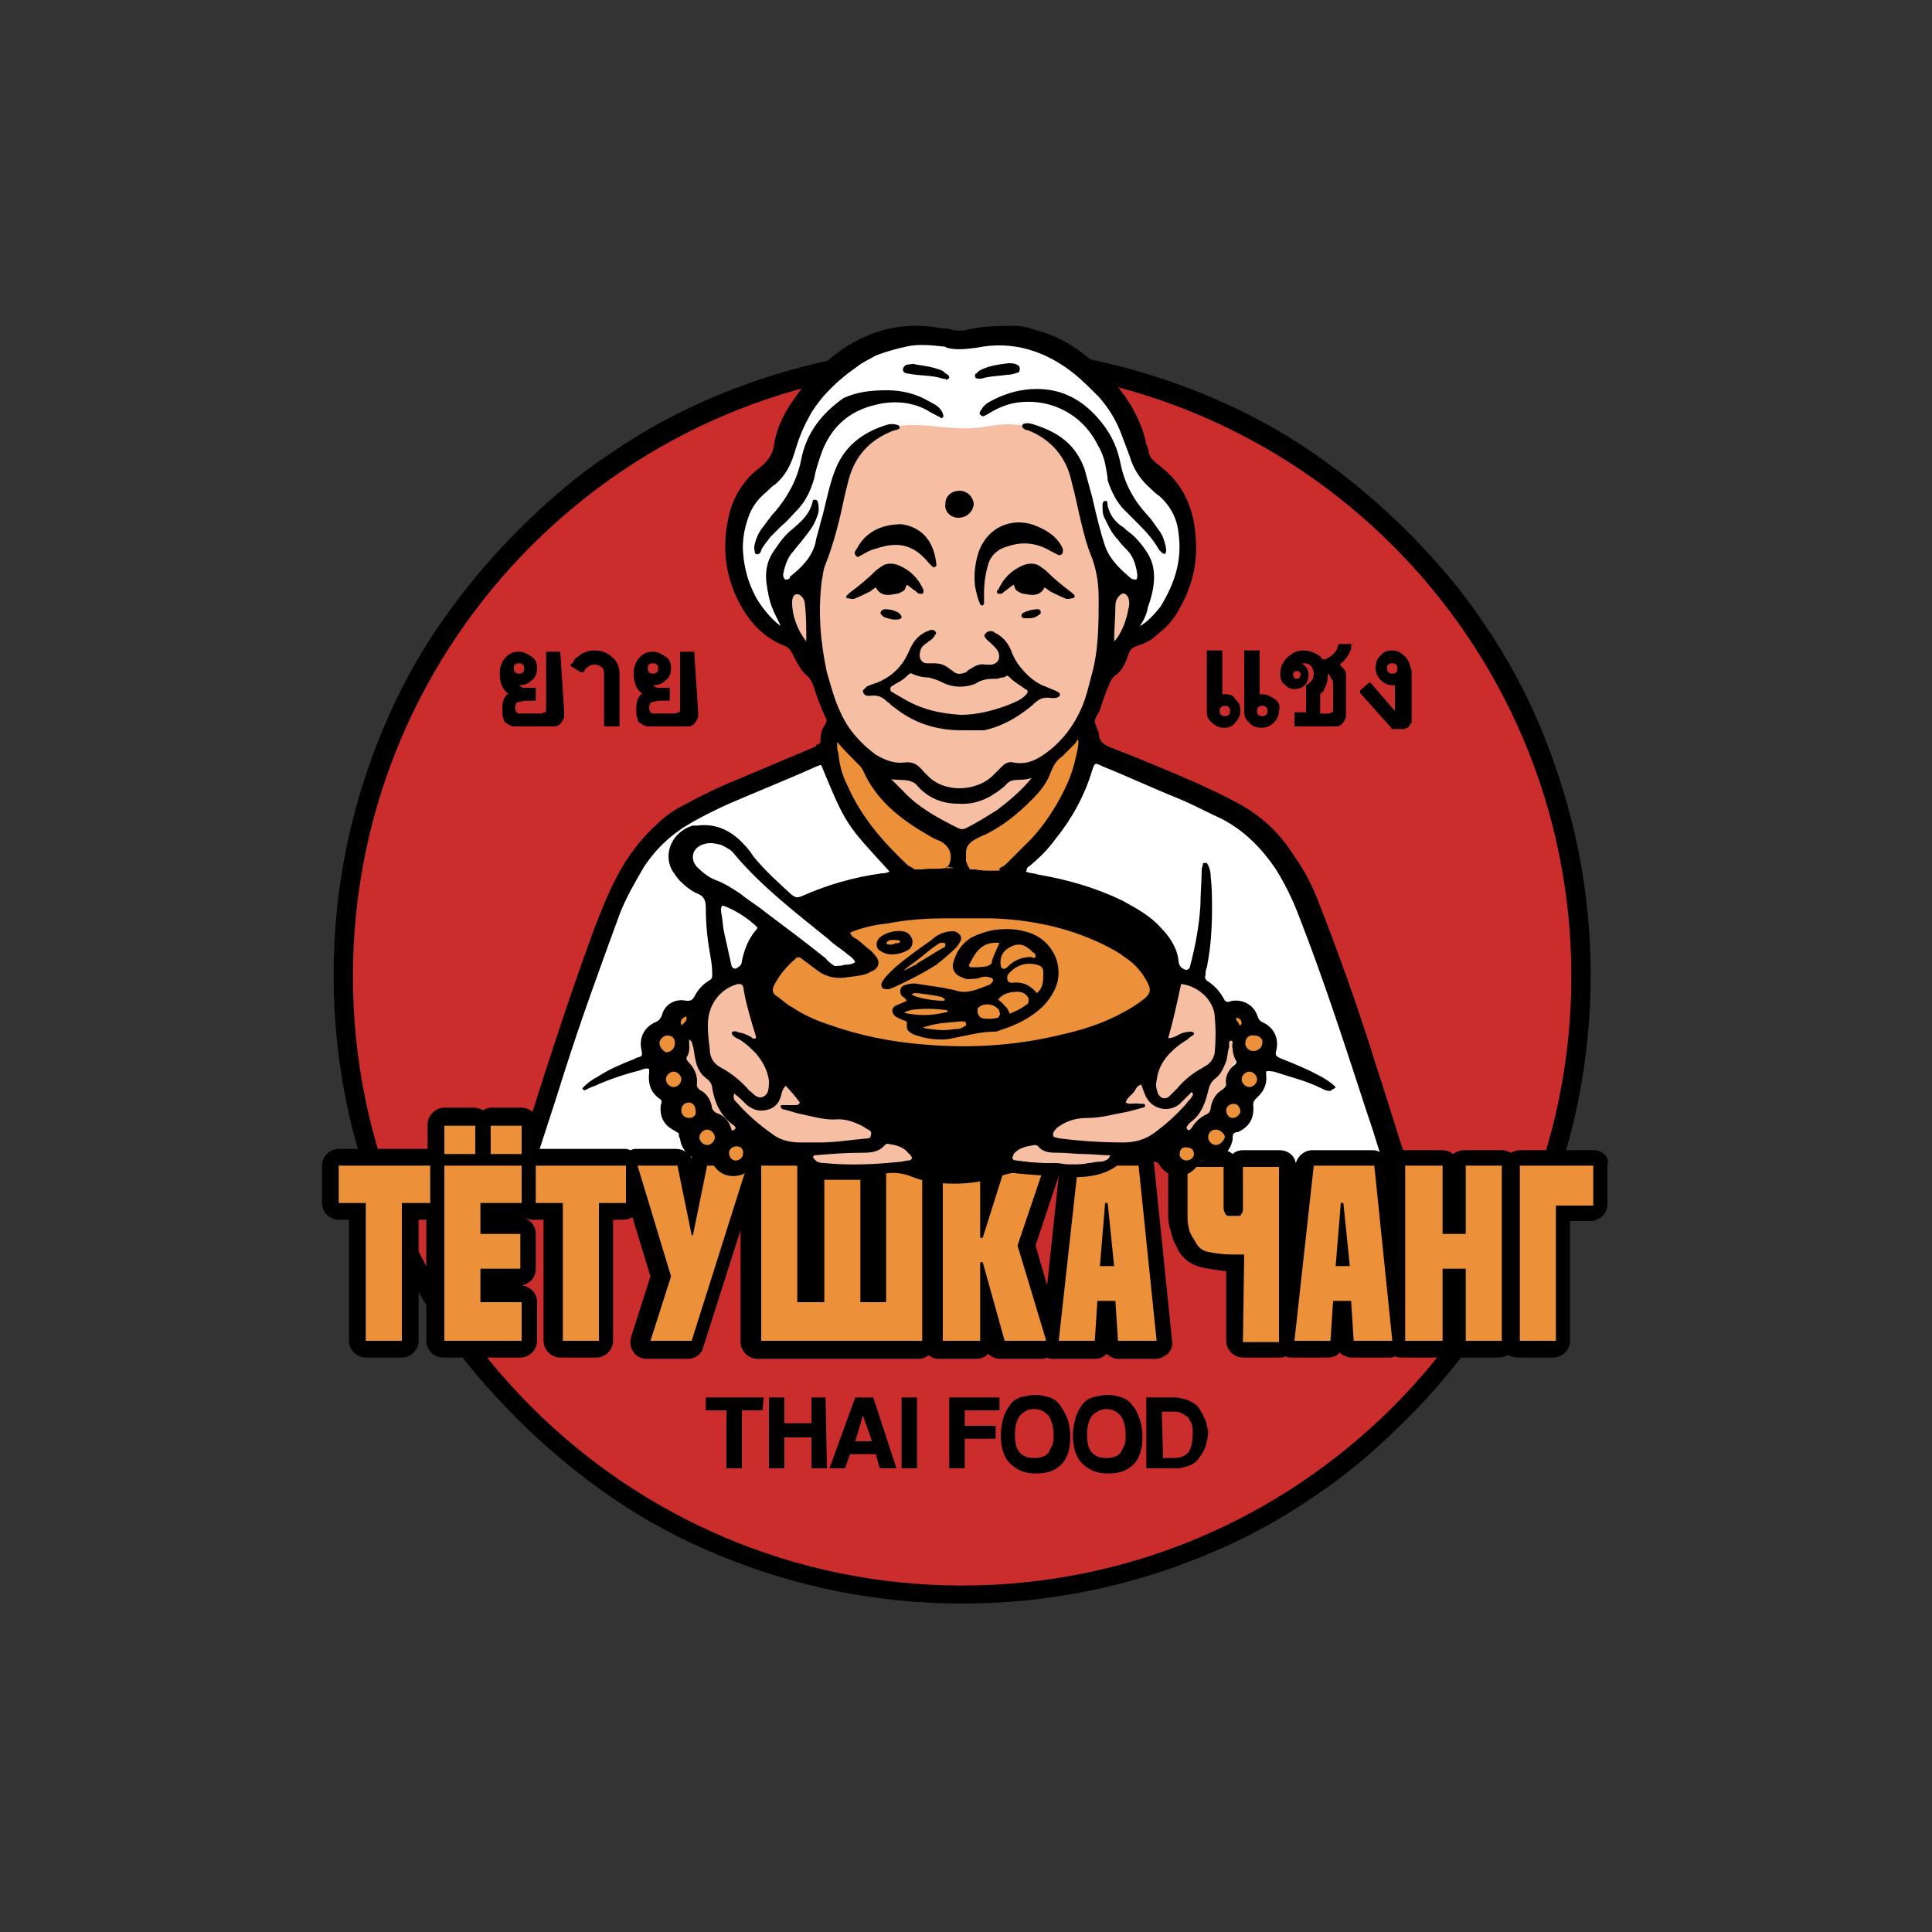<?xml version="1.0" encoding="utf-8"?>
<!-- Generator: Adobe Illustrator 25.4.1, SVG Export Plug-In . SVG Version: 6.00 Build 0)  -->
<svg version="1.1" id="Слой_1" xmlns="http://www.w3.org/2000/svg" xmlns:xlink="http://www.w3.org/1999/xlink" x="0px" y="0px"
	 viewBox="0 0 150 150" style="enable-background:new 0 0 150 150;" xml:space="preserve">
<rect x="0" y="0" width="150" height="150" fill="#333333" stroke="none"/>
<style type="text/css">
	.st0{fill:#CB2C2C;}
	.st1{fill:#EC9139;}
	.st2{fill:#FFFFFF;}
	.st3{fill:#F6BEA3;}
	.st4{fill:none;}
</style>
<g>
	<g>
		<path class="st0" d="M74.7,28.2c-26.2,0-47.6,21.3-47.6,47.6c0,26.2,21.3,47.6,47.6,47.6s47.6-21.3,47.6-47.6
			C122.3,49.5,100.9,28.2,74.7,28.2"/>
		<path d="M119.7,56.7c-1.2-2.9-2.7-5.7-4.5-8.3c-1.7-2.6-3.8-5-6-7.2s-4.6-4.2-7.2-6s-5.4-3.3-8.3-4.5c-6-2.5-12.4-3.8-19-3.8
			s-13,1.3-19,3.8c-2.9,1.2-5.7,2.7-8.3,4.5c-2.6,1.7-5,3.8-7.2,6s-4.2,4.6-6,7.2c-1.8,2.6-3.3,5.4-4.5,8.3c-2.5,6-3.8,12.4-3.8,19
			s1.3,13,3.8,19c1.2,2.9,2.7,5.7,4.5,8.3c1.7,2.6,3.8,5,6,7.2s4.6,4.2,7.2,6c2.6,1.8,5.4,3.3,8.3,4.5c6,2.5,12.4,3.8,19,3.8
			s13-1.3,19-3.8c2.9-1.2,5.7-2.7,8.3-4.5c2.6-1.7,5-3.8,7.2-6s4.2-4.6,6-7.2s3.3-5.4,4.5-8.3c2.5-6,3.8-12.4,3.8-19
			S122.2,62.8,119.7,56.7 M74.7,123.1c-26.1,0-47.3-21.2-47.3-47.3s21.2-47.3,47.3-47.3S122,49.7,122,75.8S100.8,123.1,74.7,123.1"
			/>
		<polygon class="st1" points="84.3,56.6 84.2,60.4 79.1,67.7 70.5,68.2 65.8,63.1 64.8,56.9 66.5,58.4 69.9,61.6 71.5,63.5 
			73.9,64.4 75.3,64.9 78.7,62.6 		"/>
		<polygon class="st2" points="88.7,49.1 91.3,46.2 92.1,40.9 89.9,37.2 88.1,34.8 86.1,30.5 82.1,27 77.9,26.3 74.6,26.6 
			70.2,26.3 65.8,27.8 61.7,32.2 59.8,36.7 57.4,39.7 56.7,45 60.8,49.1 60.5,46.6 61.7,45.2 63.4,45.7 64.3,41.5 85.5,42.2 
			86.3,46.2 87.7,45.5 87.9,47.3 		"/>
		<path class="st3" d="M80,33.2c0,0-1.3-0.5-3.3-0.1S72.5,33,71,33c-1.5-0.1-2.3,0.6-2.3,0.6l-2.6,1.7l-1.5,5.6l-1.3,3.5L61.5,46
			l-0.6,2.2l1.9,2.8l1.6,2.9l2.4,4.4l2.1,1.8l0.6,1.4l5.2,3.3l6.2-4.1l1.3-2.6l2.1-2.3l1.8-5.2l2-2.2l0.5-2.9L86.5,45L84,39.2
			l-1.8-5L80,33.2z"/>
		<polygon class="st2" points="109,91.5 101.6,70.2 98.4,64.4 90.3,60.7 84.5,58.4 81.6,65.1 78.5,67.7 70.2,67.7 66.5,63.2 
			64.3,58.8 53.3,63 49,66.9 44.1,80 40.7,91 88.9,91.4 89.4,89.8 90.7,90.1 91.3,91.4 		"/>
		<path d="M43.5,50.6h-1c-0.1,0-0.1,0-0.1,0.1V55c0,0.2,0,0.3-0.1,0.3s-0.2,0.1-0.3,0.1h-1.4c-0.3,0-0.4,0-0.5-0.1
			c0,0-0.1-0.1-0.1-0.4c0-0.2,0.1-0.4,0.3-0.4c0.1,0,0.3-0.1,0.6-0.1h0.6c0.1,0,0.1,0,0.1-0.1v-0.8v-0.1h-0.1c0,0-0.1,0-0.2,0
			c-0.1,0-0.2,0-0.3,0s-0.2,0-0.3,0c-0.2,0-0.3-0.1-0.4-0.2l0,0l0,0c0.4,0,0.7-0.1,1-0.4c0.3-0.2,0.4-0.6,0.4-0.9
			c0-0.4-0.1-0.7-0.4-0.9c-0.3-0.2-0.6-0.4-1-0.4s-0.7,0.1-1,0.4c-0.3,0.3-0.5,0.7-0.5,1.3c0,0.7,0.2,1.2,0.6,1.5l0.1,0.1
			c0,0,0,0-0.1,0S39.3,54,39.3,54c-0.2,0.2-0.3,0.6-0.3,0.9v0.3c0,0.2,0,0.4,0.1,0.6c0,0.2,0.1,0.3,0.3,0.4l0,0
			c0.1,0.1,0.2,0.1,0.4,0.2c0.1,0,0.3,0,0.5,0h2.3c0.2,0,0.4,0,0.5,0s0.3-0.1,0.4-0.2l0,0c0.1-0.1,0.2-0.3,0.3-0.5l0,0
			c0-0.1,0-0.1,0-0.2c0-0.1,0-0.2,0-0.3L43.5,50.6C43.6,50.6,43.6,50.6,43.5,50.6 M40,51.6c0.1-0.1,0.2-0.1,0.3-0.1s0.2,0,0.3,0.1
			s0.1,0.2,0.1,0.3s0,0.2-0.1,0.3s-0.2,0.1-0.3,0.1s-0.2,0-0.3-0.1l0,0c-0.1-0.1-0.1-0.2-0.1-0.3C39.9,51.7,39.9,51.6,40,51.6"/>
		<path d="M47.5,51c-0.3-0.3-0.8-0.5-1.3-0.5c-0.4,0-0.8,0.1-1.1,0.3c-0.2,0.2-0.5,0.3-0.6,0.6c0,0.1-0.1,0.1-0.1,0.1l-0.1,0.1v0.1
			l0.8,0.5c0,0,0,0,0.1,0c0,0,0,0,0.1,0c0.1-0.2,0.2-0.3,0.2-0.3c0.2-0.2,0.4-0.3,0.7-0.3c0.2,0,0.4,0.1,0.5,0.2
			c0.2,0.1,0.2,0.4,0.2,0.6v3.9c0,0.1,0,0.1,0.1,0.1h1c0.1,0,0.1,0,0.1-0.1v-4C48.1,51.8,47.9,51.3,47.5,51"/>
		<path d="M53.9,50.6h-1c-0.1,0-0.1,0-0.1,0.1V55c0,0.2,0,0.3-0.1,0.3s-0.2,0.1-0.3,0.1H51c-0.3,0-0.4,0-0.5-0.1
			c0,0-0.1-0.1-0.1-0.4c0-0.2,0.1-0.4,0.3-0.4c0.1,0,0.3-0.1,0.6-0.1h0.6c0.1,0,0.1,0,0.1-0.1v-0.8v-0.1h-0.1c0,0-0.1,0-0.2,0
			c-0.1,0-0.2,0-0.3,0s-0.2,0-0.3,0c-0.2,0-0.3-0.1-0.4-0.2l0,0l0,0c0.4,0,0.7-0.1,1-0.4c0.3-0.2,0.4-0.6,0.4-0.9
			c0-0.4-0.1-0.7-0.4-0.9c-0.3-0.2-0.6-0.4-1-0.4s-0.7,0.1-1,0.4c-0.3,0.3-0.5,0.7-0.5,1.3c0,0.7,0.2,1.2,0.6,1.5l0.1,0.1
			c0,0,0,0-0.1,0S49.7,54,49.7,54c-0.2,0.2-0.3,0.6-0.3,0.9v0.3c0,0.2,0,0.4,0.1,0.6c0,0.2,0.1,0.3,0.3,0.4l0,0
			c0.1,0.1,0.2,0.1,0.4,0.2c0.1,0,0.3,0,0.5,0H53c0.2,0,0.4,0,0.5,0s0.3-0.1,0.4-0.2l0,0c0.1-0.1,0.2-0.3,0.3-0.5l0,0
			c0-0.1,0-0.1,0-0.2c0-0.1,0-0.2,0-0.3L53.9,50.6C54,50.6,53.9,50.6,53.9,50.6 M50.4,51.6c0.1-0.1,0.2-0.1,0.3-0.1s0.2,0,0.3,0.1
			s0.1,0.2,0.1,0.3s0,0.2-0.1,0.3s-0.2,0.1-0.3,0.1s-0.2,0-0.3-0.1l0,0c-0.1-0.1-0.1-0.2-0.1-0.3C50.3,51.7,50.3,51.6,50.4,51.6"/>
		<path d="M95.1,53.9c-0.1,0-0.1,0-0.2,0v-3.3c0-0.1,0-0.1-0.1-0.1h-1c-0.1,0-0.1,0-0.1,0.1v4.6c0,0.4,0.1,0.7,0.4,0.9
			c0.3,0.3,0.6,0.4,0.9,0.4c0.4,0,0.7-0.1,0.9-0.4c0.3-0.3,0.4-0.6,0.4-0.9c0-0.4-0.1-0.7-0.4-0.9C95.8,54,95.5,53.9,95.1,53.9
			 M95.4,55.5c-0.1,0.1-0.2,0.1-0.3,0.1c-0.1,0-0.2,0-0.3-0.1c-0.1-0.1-0.1-0.2-0.1-0.3s0-0.2,0.1-0.3s0.2-0.1,0.3-0.1
			c0.1,0,0.2,0,0.3,0.1c0.1,0.1,0.1,0.2,0.1,0.3S95.5,55.4,95.4,55.5"/>
		<path d="M99,54.3c-0.3-0.2-0.6-0.4-1-0.4c-0.1,0-0.1,0-0.2,0v-3.3c0-0.1,0-0.1-0.1-0.1h-1c-0.1,0-0.1,0-0.1,0.1v4.6
			c0,0.4,0.1,0.7,0.4,0.9c0.2,0.3,0.6,0.4,0.9,0.4c0.4,0,0.7-0.1,1-0.4c0.3-0.3,0.4-0.6,0.4-0.9C99.4,54.8,99.3,54.5,99,54.3
			 M98.3,55.5c-0.1,0.1-0.2,0.1-0.3,0.1c-0.1,0-0.2,0-0.3-0.1c-0.1-0.1-0.1-0.2-0.1-0.3s0-0.2,0.1-0.3s0.2-0.1,0.3-0.1
			c0.1,0,0.2,0,0.3,0.1c0.1,0.1,0.1,0.2,0.1,0.3S98.4,55.4,98.3,55.5"/>
		<path d="M105,50h-1c0,0-0.1,0-0.1,0.1s-0.1,0.2-0.1,0.3c-0.1,0.2-0.2,0.3-0.4,0.5c-0.2,0.1-0.4,0.3-0.6,0.3l0,0c0,0,0,0-0.1,0
			c-0.1-0.1-0.2-0.3-0.3-0.3l0,0c-0.3-0.2-0.7-0.4-1.2-0.4s-0.9,0.2-1.3,0.6c-0.4,0.4-0.5,0.8-0.5,1.3c0,0.3,0.1,0.6,0.4,0.8
			c0.2,0.2,0.4,0.3,0.7,0.3c0.3,0,0.6-0.1,0.8-0.3c0.2-0.2,0.3-0.5,0.3-0.8s-0.1-0.6-0.4-0.8l0,0l-0.1-0.1l0,0c0.1,0,0.1,0,0.2,0
			c0.2,0,0.4,0.1,0.5,0.2c0.1,0.2,0.2,0.3,0.2,0.6s-0.1,0.5-0.3,0.7c0,0-0.1,0.1-0.3,0.2c0,0,0,0,0,0.1v2h-0.8c-0.1,0-0.1,0-0.1,0.1
			v0.9c0,0.1,0,0.1,0.1,0.1h2.7c0.2,0,0.4,0,0.5,0s0.3-0.1,0.4-0.2l0,0c0.1-0.1,0.2-0.3,0.3-0.5c0-0.1,0-0.3,0-0.6v-2.3
			c0-0.2,0-0.3,0-0.5s-0.1-0.3-0.2-0.4c-0.1-0.1-0.2-0.2-0.3-0.3l0,0c0,0,0.1,0,0.1-0.1c0.2-0.1,0.3-0.3,0.4-0.4
			c0.2-0.2,0.3-0.5,0.4-0.7l0,0c0-0.1,0-0.1,0-0.2c0-0.1,0-0.1,0-0.2C105.1,50.1,105.1,50.1,105,50L105,50 M103.5,53.2V55
			c0,0.2,0,0.3-0.1,0.3c0,0-0.1,0.1-0.3,0.1h-0.6v-1.5l0.2-0.2c0.1-0.1,0.1-0.1,0.1-0.2l0,0c0.2-0.3,0.3-0.7,0.3-1.1v-0.1
			c0,0,0.1,0,0.1,0.1l0,0c0.1,0.1,0.1,0.1,0.1,0.2C103.5,52.8,103.5,52.9,103.5,53.2 M100.9,52.6c-0.1,0.1-0.1,0.1-0.2,0.1
			s-0.2,0-0.2-0.1c-0.1-0.1-0.1-0.1-0.1-0.2c0-0.1,0-0.2,0.1-0.2l0,0c0-0.1,0.1-0.1,0.2-0.1s0.2,0,0.2,0.1c0.1,0.1,0.1,0.1,0.1,0.2
			C100.9,52.5,100.9,52.6,100.9,52.6"/>
		<path d="M109,50.9c-0.3-0.3-0.6-0.4-0.9-0.4c-0.4,0-0.7,0.1-0.9,0.4c-0.3,0.2-0.4,0.6-0.4,0.9c0,0.4,0.1,0.7,0.4,1
			s0.6,0.4,0.9,0.4c0,0,0.1,0,0.2,0l0,0v2l-1.9-2.2h-0.1l-0.7,0.6c0,0,0,0,0,0.1c0,0,0,0,0,0.1l2.5,2.8c0,0,0,0,0.1,0h0.3
			c0.3,0,0.4,0,0.5,0s0.2-0.1,0.3-0.1c0.1-0.1,0.2-0.3,0.3-0.4c0-0.1,0-0.1,0-0.2c0-0.1,0-0.2,0-0.3v-3.5
			C109.4,51.4,109.3,51.1,109,50.9 M107.8,51.6c0.1-0.1,0.2-0.1,0.3-0.1c0.1,0,0.2,0,0.3,0.1c0.1,0.1,0.1,0.2,0.1,0.3s0,0.2-0.1,0.3
			s-0.2,0.1-0.3,0.1c-0.1,0-0.2,0-0.3-0.1c-0.1-0.1-0.1-0.2-0.1-0.3C107.7,51.7,107.7,51.6,107.8,51.6"/>
		<path d="M59.3,108.5h-4.5l0,0v1l0,0h1.6v4.5l0,0h1.2l0,0v-4.5h1.6l0,0L59.3,108.5C59.4,108.5,59.3,108.5,59.3,108.5"/>
		<path d="M64.1,108.5H63l0,0v2h-2.1v-2l0,0h-1.2l0,0v5.5l0,0h1.2l0,0v-2.4H63v2.4l0,0h1.2l0,0L64.1,108.5
			C64.2,108.5,64.2,108.5,64.1,108.5"/>
		<path d="M67.8,108.5L67.8,108.5h-1.4l0,0l-2,5.5l0,0l0,0h1.2l0,0l0.4-1.1h2l0.3,1.1l0,0h1.3l0,0l0,0L67.8,108.5z M67.7,111.9h-1.3
			l0.6-2L67.7,111.9z"/>
		<path d="M71.2,108.5H70l0,0v5.5l0,0h1.2l0,0V108.5L71.2,108.5"/>
		<path d="M77.3,110.7h-2.4v-1.2h2.7l0,0v-1l0,0h-3.9l0,0v5.5l0,0h1.2l0,0v-2.3h2.4l0,0L77.3,110.7L77.3,110.7"/>
		<path d="M82.3,109.1L82.3,109.1c-0.2-0.3-0.5-0.5-0.8-0.6s-0.7-0.2-1.1-0.2s-0.8,0.1-1.2,0.2c-0.3,0.1-0.6,0.3-0.8,0.6
			c-0.2,0.3-0.4,0.6-0.5,1s-0.2,0.8-0.2,1.3c0,0.9,0.2,1.7,0.7,2.2s1.1,0.8,2,0.8s1.5-0.2,2-0.7s0.7-1.2,0.7-2.2
			c0-0.5-0.1-0.9-0.2-1.3C82.7,109.7,82.5,109.4,82.3,109.1 M80.3,109.4c0.5,0,0.8,0.2,1.1,0.5c0.2,0.3,0.4,0.8,0.4,1.5
			c0,0.3,0,0.6-0.1,0.8c-0.1,0.2-0.2,0.4-0.3,0.6c-0.1,0.1-0.3,0.3-0.5,0.3c-0.2,0.1-0.4,0.1-0.6,0.1c-0.5,0-0.8-0.1-1.1-0.4
			c-0.3-0.3-0.4-0.8-0.4-1.4s0.1-1.1,0.4-1.5C79.5,109.6,79.8,109.4,80.3,109.4"/>
		<path d="M87.9,109.1L87.9,109.1c-0.2-0.3-0.5-0.5-0.8-0.6s-0.7-0.2-1.1-0.2s-0.8,0.1-1.2,0.2c-0.3,0.1-0.6,0.3-0.8,0.6
			c-0.2,0.3-0.4,0.6-0.5,1s-0.2,0.8-0.2,1.3c0,0.9,0.2,1.7,0.7,2.2s1.1,0.8,2,0.8s1.5-0.2,2-0.7s0.7-1.2,0.7-2.2
			c0-0.5-0.1-0.9-0.2-1.3C88.3,109.7,88.2,109.4,87.9,109.1 M85.9,109.4c0.5,0,0.8,0.2,1.1,0.5c0.2,0.3,0.4,0.8,0.4,1.5
			c0,0.3,0,0.6-0.1,0.8c-0.1,0.2-0.2,0.4-0.3,0.6c-0.1,0.1-0.3,0.3-0.5,0.3c-0.2,0.1-0.4,0.1-0.6,0.1c-0.5,0-0.8-0.1-1.1-0.4
			c-0.3-0.3-0.4-0.8-0.4-1.4s0.1-1.1,0.4-1.5C85.1,109.6,85.5,109.4,85.9,109.4"/>
		<path d="M93.5,110.1L93.5,110.1c-0.1-0.3-0.3-0.6-0.5-0.9c-0.2-0.2-0.5-0.4-0.8-0.5s-0.7-0.2-1-0.2H89l0,0v5.5l0,0h2.3
			c0.4,0,0.7-0.1,1-0.2s0.6-0.3,0.8-0.6c0.2-0.3,0.4-0.6,0.5-0.9c0.1-0.4,0.2-0.7,0.2-1.2C93.7,110.8,93.7,110.4,93.5,110.1
			 M90.2,109.6H91c0.3,0,0.5,0,0.7,0.1s0.3,0.2,0.5,0.3c0.1,0.1,0.2,0.3,0.3,0.5c0.1,0.2,0.1,0.5,0.1,0.8c0,0.6-0.1,1.1-0.3,1.4
			c-0.2,0.3-0.6,0.5-1.1,0.5h-0.9L90.2,109.6L90.2,109.6z"/>
		<path d="M109.3,90.6c-0.1-0.3-0.2-0.5-0.2-0.8c-0.8-2.4-1.5-4.8-2.3-7.2c-1.3-4.2-2.8-8.4-4.4-12.5c-0.5-1.3-1.1-2.5-1.9-3.6
			c-1.1-1.8-2.6-3.2-4.5-4.2c-1.1-0.6-2.2-1.1-3.3-1.6c-2.1-0.9-4.2-1.8-6.3-2.6c-0.6-0.2-1.1-0.5-1.1-1.2c0-0.1,0-0.1-0.1-0.2
			c0-0.2-0.2-0.5-0.2-0.7c0-0.3,0.3-0.6,0.4-0.9c0.2-0.6,0.4-1.3,0.7-1.9c0.1-0.3,0.2-0.5,0.4-0.7c0.5-0.3,0.8-0.8,1-1.4
			c0.3-0.9,0.4-0.8,1.2-1.1c0.5-0.2,0.8-0.4,1.1-0.7c0.8-0.6,1.4-1.3,1.8-2.1c1.2-2.1,1.5-4.2,1.1-6.6c-0.3-1.7-1.1-3.2-2.5-4.3
			c-0.2-0.2-0.4-0.3-0.6-0.5s-0.3-0.3-0.4-0.6c0-0.2-0.1-0.5-0.2-0.7c-0.2-1.1-0.7-2.2-1.3-3.2c-0.9-1.4-2-2.6-3.3-3.6
			c-1-0.8-2.1-1.5-3.4-1.9c-0.7-0.2-1.4-0.5-2.2-0.5c-1.2,0-2.5,0-3.7,0.3c-0.4,0.1-0.8,0.1-1.2,0c-0.2-0.1-0.5-0.1-0.7-0.1
			c-2.6-0.5-5-0.1-7.3,1.3c-1.8,1.1-3.2,2.6-4.4,4.4c-0.7,1-1.2,2.1-1.4,3.3c-0.1,0.8-0.5,1.3-1.1,1.8c-1.1,0.8-1.9,2-2.3,3.3
			c-0.8,2.9-0.4,5.7,1.3,8.2c0.7,1,1.6,1.8,2.8,2.3c0.4,0.1,0.6,0.4,0.8,0.8c0.3,0.6,0.6,1.2,1.1,1.6c0.2,0.2,0.3,0.4,0.4,0.6
			c0.3,0.9,0.6,1.8,1,2.6c0.1,0.2,0.1,0.3,0,0.5c-0.3,0.4-0.4,0.8-0.4,1.3c0,0.2-0.1,0.3-0.3,0.3c0,0.2-0.2,0.2-0.4,0.3
			c-1.9,0.8-3.8,1.6-5.7,2.4c-1.5,0.6-2.9,1.3-4.2,2c-0.8,0.4-1.5,0.9-2.1,1.5c-1,0.9-1.8,1.9-2.5,3c-1,1.6-1.7,3.4-2.4,5.2
			c-2.2,6-4.1,12-6,18.1C40,90.5,40,90.8,39.9,91c0,0.2,0,0.4,0,0.5c0,0.3,0.3,0.5,0.5,0.6c0.3,0,0.5-0.1,0.6-0.3
			c0.2-0.2,0.2-0.5,0.3-0.7c0.8-2.6,1.7-5.2,2.5-7.8c1.3-4.1,2.8-8.2,4.3-12.3c0.5-1.3,1.2-2.5,1.9-3.7c1-1.5,2.2-2.6,3.8-3.5
			c0.9-0.5,1.9-1,2.8-1.4c2.3-1,4.6-1.9,6.8-2.9c0.1,0,0.2-0.1,0.3-0.1c0,0,0.1,0,0.1,0.1c1.9,4.6,1.9,4.5,5.3,8.2l0,0l0.2,0.1l0,0
			l1.9-0.1c0,0,0,0,0.1,0c0-0.1,0.1,0,0-0.1c-0.1,0-0.2-0.1-0.3-0.1c-0.1-0.1-0.3-0.2-0.5-0.3c-1.9-1.8-3.6-3.7-4.7-6.2
			c-0.4-0.8-0.6-1.5-0.7-2.4c0-0.2-0.1-0.3-0.1-0.5c0-0.3,0-0.5,0-0.5c0.4,0.5,1.2,1.3,1.6,1.7c0.1,0.1,0.3,0.3,0.4,0.5
			c1,2.3,2.9,3.8,5,5c0.3,0.2,0.7,0.4,1,0.5c0.7,0.4,1,1,0.7,1.8c-0.1,0.2-0.2,0.3-0.3,0.3l0,0l0.1-0.1l0,0l1.5,0.2h0.1h0.2
			l-0.1-0.2c-0.1-0.1-0.1-0.3-0.2-0.4c0-0.2,0-0.5,0-0.7c0-0.4,0.2-0.7,0.5-0.9c0.3-0.2,0.7-0.4,1-0.5c1.4-0.7,2.5-1.6,3.6-2.7
			c0.6-0.6,1.2-1.3,1.5-2.2c0.3-0.7,0.5-0.9,0.9-1.2c0.3-0.3,0.6-0.6,0.9-0.9c0.2-0.2,0.1-0.2,0.3-0.4c0.1,0.3-0.1,1.1-0.2,1.5
			c-0.2,0.9-0.5,1.7-0.9,2.5c-0.7,1.4-1.5,2.6-2.5,3.7c-0.6,0.6-1.2,1.2-1.8,1.8c-0.2,0.2-0.4,0.4-0.7,0.5l0,0v0.1
			c0,0,0,0.1,0.1,0.1l1.9,0.1l0,0l0.1-0.1l0,0c0-0.3,0.2-0.3,0.4-0.5c0.7-0.6,1.3-1.2,1.8-1.9c1.3-1.6,2.3-3.4,2.9-5.4
			c0.2-0.6,0.2-0.6,0.8-0.3c2,0.8,3.9,1.7,5.9,2.5c1.2,0.5,2.3,1.1,3.4,1.6c1.7,0.9,3,2.2,4.1,3.8c0.7,1.1,1.3,2.3,1.8,3.6
			c2,5.1,3.7,10.4,5.4,15.6c0.5,1.4,0.9,2.9,1.4,4.3c0.1,0.3,0.2,0.5,0.3,0.7c0.1,0.2,0.4,0.4,0.7,0.3c0.3-0.1,0.5-0.3,0.5-0.7
			C109.4,91.2,109.4,90.9,109.3,90.6 M87.6,47.3c-0.1,0.7-0.5,1.9-1.1,2.5c0-0.7,0.1-2.1,0.1-2.8c0-0.4,0.2-0.7,0.5-0.9
			c0.2-0.1,0.4,0.1,0.5,0.3C87.7,46.7,87.7,47,87.6,47.3 M62.6,49.8c-0.7-0.9-1.1-2-1.1-3c0-0.1,0-0.3,0.1-0.5s0.4-0.2,0.5-0.1
			c0.3,0.2,0.4,0.5,0.4,0.8C62.6,47.8,62.6,48.9,62.6,49.8 M77.4,62.9c-0.8,0.5-1.6,1-2.4,1.4c-0.2,0.1-0.4,0.1-0.6,0
			c-1.6-0.8-3.1-1.6-4.3-2.9c-0.2-0.2-0.6-0.6-0.9-0.9c0.7,0.1,1.2,0,1.6,0.2c0.3,0.1,0.4,0.3,0.6,0.5c0.8,0.8,1.8,1.2,3,1.2
			c1.3,0.1,2.4-0.4,3.4-1.2c0.4-0.3,0.4-0.5,0.8-0.6s0.9,0,1.5-0.2C79.3,61.4,78.2,62.3,77.4,62.9 M84,54.9
			c-0.6,1.4-1.5,2.6-2.7,3.5c-0.8,0.6-1.6,1-2.6,0.8c-0.4-0.1-0.7,0.1-0.9,0.3c-0.2,0.2-0.4,0.4-0.6,0.6c-1.3,1.4-3.9,1.5-5.2,0.1
			c-0.1-0.1-0.2-0.2-0.3-0.3c-0.4-0.5-0.8-0.8-1.5-0.7c-0.8,0.1-1.5-0.2-2.2-0.6c-1.2-0.9-2.1-1.9-2.7-3.2c-0.5-1-0.8-2.2-1.1-3.2
			c-0.5-2.3-0.7-4.7-0.4-7.1c0.1-0.4,0.1-0.9,0.3-1.3c0.7-1.8,1.1-3.5,1.5-5.4c0.1-0.4,0.2-0.8,0.3-1.2c0.5-1.8,1.6-3,3.3-3.7
			c0.2-0.1,0.4-0.1,0.6-0.2c0.1-0.1,0-0.3-0.1-0.3c-0.3-0.1-0.6-0.1-0.9,0c-1.9,0.6-3.3,1.7-4,3.6c-0.5,1.3-0.7,2.7-1.1,4
			c-0.1,0.5-0.3,1-0.4,1.6c-0.3,1.1-1.1,1.9-2,2.6c0.1,0.1-0.1,0.2-0.3,0.2c-0.1,0-0.2-0.2-0.2-0.4c0.1-0.5,0.3-1.3,0.8-1.8
			c0.2-0.3,0.6-0.7,0.8-1c0.4-0.5,0.8-1,1-1.6c0.2-0.4,0.2-0.8,0.1-1.2c0-0.1-0.1-0.2-0.2-0.2c-0.1,0-0.2,0-0.2,0.1
			c-0.2,1-0.9,1.6-1.6,2.2c-0.5,0.4-0.9,0.9-1.3,1.5c-0.6,0.8-0.8,1.6-0.7,2.6c0.1,0.7,0.2,1.4,0.5,2.1c0.1,0.3,0.5,1,0.6,1.3
			c-0.8-0.6-1.6-1.6-2-2.4c-0.5-1-0.8-2-0.9-3.2c-0.1-1,0.1-2.1,0.5-3.1c0.3-0.7,0.7-1.2,1.3-1.7c0.2-0.2,0.5-0.5,0.7-0.6
			c0.8-0.7,1.2-1.5,1.5-2.5s0.6-1.8,1.1-2.7c0.3-0.6,0.7-1.1,1.1-1.6c0.8-0.9,1.6-1.6,2.6-2.3c0.5-0.4,1-0.6,1.5-0.9
			c0.8-0.3,1.5-0.5,2.4-0.7s1.9-0.1,2.8,0c0.1,0,0.2,0,0.3,0.1c0.8,0.2,1.5,0.1,2.3,0c2.9-0.6,5.5,0.3,7.7,2.1
			c0.6,0.5,1.2,1.1,1.8,1.7c0.8,0.9,1.4,1.9,1.8,3c0.2,0.5,0.4,1.1,0.6,1.6c0.3,1,0.8,1.8,1.6,2.5c0.2,0.2,0.4,0.4,0.7,0.6
			c0.9,0.8,1.4,1.8,1.5,2.9c0.3,2.1-0.3,3.9-1.4,5.7c-0.3,0.4-1.1,1.3-1.6,1.5c0.3-0.4,0.6-1.1,0.6-1.4c0.3-0.8,0.5-1.6,0.5-2.4
			c0-0.8-0.2-1.4-0.6-2s-0.9-1.2-1.5-1.6c-0.1-0.1-0.3-0.3-0.5-0.4c-0.5-0.4-0.8-0.8-1-1.5c0-0.1,0-0.5-0.2-0.4
			c-0.2,0-0.2,0.2-0.2,0.4c0,0.3,0,0.7,0.2,1c0.3,0.6,0.5,1.1,1,1.6c0.2,0.3,0.5,0.6,0.7,0.8c0.5,0.5,0.7,1.2,0.8,1.9
			c0,0.1,0,0.4-0.1,0.4s-0.2,0-0.4-0.1c-0.8-0.7-1.6-1.4-2-2.5c-0.4-1.2-0.7-2.5-1-3.8c-0.2-0.7-0.4-1.5-0.6-2.2
			c-0.7-1.9-2-2.8-3.8-3.4c-0.3-0.1-0.6-0.2-0.9-0.1c-0.1,0-0.2,0.2-0.1,0.3s0.2,0.2,0.4,0.2c1.8,0.7,3,2.1,3.4,4
			c0.3,1.1,0.5,2.2,0.8,3.4c0.2,0.8,0.4,1.6,0.7,2.3c0.4,1,0.6,2.1,0.6,3.3c0,2.1,0,4.2-0.6,6.2C84.5,53.4,84.3,54.2,84,54.9"/>
		<path d="M74.7,56.7c-2.1,0-3.8-0.6-5.3-1.8c-0.2-0.1-0.3-0.3-0.5-0.4c-0.3-0.3-0.6-0.5-1.1-0.5c-0.2,0-0.5,0.1-0.7-0.1
			C67,53.8,67,53.7,67,53.6c0.1-0.1,0.2-0.2,0.3-0.3c0.2-0.1,0.5-0.2,0.8-0.3c1.2-0.5,2-1.3,2.5-2.5c0.3-0.7,0.7-1.2,1.4-1.5
			c0.1,0,0.2-0.1,0.3-0.1c0.2,0,0.3,0.1,0.3,0.1c0.1,0.1,0.1,0.2,0,0.3c-0.1,0.2-0.3,0.4-0.5,0.5c-0.2,0.2-0.5,0.3-0.6,0.6
			c-0.2,0.5-0.1,1,0.4,1.1c0.1,0,0.4,0,0.6,0c0.5,0,0.8,0.1,1.2,0.4c0.1,0.1,0.3,0.2,0.4,0.3c0.3,0.2,0.6,0.1,0.9,0
			c0.1-0.1,0.2-0.2,0.4-0.3c0.3-0.2,0.7-0.4,1.1-0.3c0.2,0,0.4,0,0.5,0c0.5-0.1,0.7-0.5,0.5-1c-0.1-0.2-0.3-0.4-0.5-0.6
			c-0.2-0.2-0.4-0.3-0.5-0.5c-0.1-0.1-0.1-0.2,0-0.3s0.2-0.2,0.4-0.2c0.1,0,0.2,0,0.3,0.1c0.6,0.3,1,0.7,1.3,1.4
			c0.1,0.3,0.3,0.7,0.5,1c0.5,0.7,1.1,1.3,1.9,1.7c0.3,0.1,0.7,0.3,1,0.4c0.2,0.1,0.4,0.2,0.4,0.3c0,0.2-0.2,0.3-0.6,0.3
			c-0.7-0.1-1,0-1.6,0.6c-1.1,0.9-2.3,1.6-3.7,1.9C75.8,56.7,75.1,56.7,74.7,56.7 M74.6,55.5c1.2,0,2.4-0.3,3.5-0.7
			c0.5-0.2,1.1-0.4,1.5-0.8c0.2-0.2,0.3-0.4,0-0.5c-0.4-0.3-0.8-0.5-1.2-0.9c-0.1-0.1-0.2-0.2-0.3-0.1c-0.1,0.1-0.2,0.1-0.3,0.1
			c-0.1,0-0.3,0.1-0.4,0.1c-0.6,0-1.1,0-1.7,0.4c-0.8,0.3-1.7,0.3-2.5-0.1c-0.4-0.2-0.7-0.3-1.1-0.4c-0.4,0-0.9-0.1-1.3-0.3
			c-0.1-0.1-0.3,0.1-0.4,0.2c-0.2,0.2-0.5,0.4-0.7,0.5s-0.3,0.2-0.5,0.3c-0.1,0.1-0.1,0.3,0,0.4c0.2,0.1,0.5,0.3,0.7,0.4
			C71.5,55.1,73,55.4,74.6,55.5"/>
		<path d="M80.5,30.2c1.8,0,3.3,0.7,4.6,2.1c1,1.1,1.6,2.2,1.9,3.7s1,2.8,2,3.9c0.4,0.4,0.7,0.9,1,1.3c0.3,0.4,0.4,0.8,0.5,1.2
			c0,0.1,0.1,0.4,0,0.5c0,0.1,0,0.1-0.1,0.1c0,0-0.1,0-0.2-0.1s-0.1-0.1-0.2-0.2c-0.4-0.7-0.9-1.3-1.5-1.9c-0.4-0.4-0.8-0.8-1.2-1.2
			c-0.6-0.6-1-1.4-1.3-2.3c0-0.3-0.1-0.8-0.2-1.3s-0.3-1-0.6-1.5c-1.2-2.4-3.8-3.7-6.5-3.2c-0.5,0.1-1,0.3-1.4,0.5
			c-0.2,0.1-0.5,0.3-0.7,0.4c-0.2,0.1-0.3,0.2-0.5,0c-0.1-0.1,0-0.3,0.1-0.4c0.2-0.4,0.6-0.6,1-0.8C78.2,30.5,79.3,30.2,80.5,30.2"
			/>
		<path d="M68.9,30.3c1.2,0,2.3,0.3,3.3,0.9c0.4,0.2,0.8,0.4,1,0.9c0,0.1,0.1,0.2,0,0.3s-0.1,0.1-0.2,0c-0.4-0.2-0.8-0.4-1.1-0.6
			c-1.2-0.6-2.5-0.7-3.8-0.4c-2.3,0.5-3.7,1.9-4.4,4c-0.2,0.6-0.4,1.2-0.5,1.8c-0.3,1-0.7,1.8-1.4,2.5c-0.4,0.4-0.7,0.8-1.1,1.1
			c-0.3,0.3-0.6,0.6-0.9,0.9c-0.2,0.3-0.5,0.6-0.7,1c0,0.1-0.1,0.3-0.2,0.3c-0.1,0-0.1,0.1-0.2,0c-0.1,0-0.1-0.1-0.1-0.2
			c-0.1-0.3,0-0.6,0.1-0.9c0.1-0.3,0.2-0.5,0.4-0.8c0.4-0.5,0.7-1,1.1-1.4c1-1.2,1.7-2.5,2-4c0.4-2.1,1.6-3.6,3.3-4.8
			C66.6,30.4,67.7,30.3,68.9,30.3"/>
		<path d="M76.4,46.1c0,0.3,0,0.5,0,0.8L76.3,47c-0.1,0-0.2,0-0.2-0.1c-0.2-0.4-0.3-0.9-0.4-1.4c-0.1-0.9,0-1.8,0.3-2.7
			c0.8-2.1,2.9-2.7,4.6-1.9c0.7,0.3,1.3,0.7,1.7,1.3c0.1,0.2,0.3,0.4,0.2,0.7c0,0.1-0.1,0.2-0.3,0.2c-0.2-0.1-0.4-0.2-0.6-0.3
			c-1-0.6-2.1-0.8-3.3-0.4c-0.8,0.2-1.4,0.7-1.6,1.5C76.5,44.6,76.4,45.3,76.4,46.1"/>
		<path d="M70,40.7c0.7,0.1,1.4,0.4,1.9,1s0.7,1.3,0.8,2.1c0,0.1,0,0.2-0.1,0.2c-0.1,0.1-0.2,0-0.2,0c-0.1-0.1-0.2-0.2-0.3-0.3
			c-1.3-1.6-2.6-1.6-4.1-1.1c-0.5,0.1-0.9,0.4-1.3,0.6c-0.1,0.1-0.2,0-0.3-0.1c0-0.1-0.1-0.2,0-0.3c0.1-0.2,0.2-0.3,0.3-0.5
			C67.4,41.2,68.6,40.7,70,40.7"/>
		<path d="M83.4,46.4C83.4,46.5,83.3,46.5,83.4,46.4c-0.3,0.1-0.4,0.1-0.6,0.1c-0.5-0.2-0.9-0.4-1.3-0.6c-0.1-0.1-0.4-0.3-0.4-0.3
			s-0.1,0.2-0.2,0.3c-0.4,0.4-0.9,0.3-1.4,0.2c-0.2,0-0.3-0.1-0.5-0.2c-0.2-0.1-0.2-0.3-0.3-0.5c-0.2,0.1-0.5,0.4-0.7,0.5
			c-0.1,0.1-0.2,0.2-0.3,0.2c0,0-0.1,0-0.2,0L77.4,46c0-0.1,0-0.2,0.1-0.2c0.4-0.9,1-1.5,1.9-1.9c0.5-0.2,1-0.2,1.4,0.1
			c0.1,0.1,0.3,0.2,0.4,0.3c0.6,0.6,1.2,1.1,2,1.7C83.4,46.2,83.5,46.2,83.4,46.4"/>
		<path d="M74.4,40.2c-0.6,0-1.1-0.5-1-1.1c0-0.6,0.5-1,1.1-1s1.1,0.5,1.1,1.1C75.5,39.8,75,40.2,74.4,40.2"/>
		<path d="M73.2,29.4c-0.9-0.3-1.8-0.2-2.7-0.4c-0.2,0-0.4-0.1-0.4-0.3c0-0.2,0.2-0.4,0.4-0.4c0.2,0,0.4-0.1,0.6,0
			c0.7,0.1,1.4,0.2,2.1,0.5c0.1,0.1,0.2,0.2,0.4,0.3c0,0,0.1,0.1,0.1,0.2s-0.1,0.1-0.2,0.2C73.4,29.4,73.3,29.4,73.2,29.4"/>
		<path d="M78.3,28.2c0.3,0,0.5,0,0.8,0.2c0.1,0.1,0.1,0.4,0,0.5c-0.3,0.1-0.6,0.2-0.9,0.2c-0.7,0.1-1.4,0.1-2,0.3
			c-0.1,0-0.1,0-0.2,0s-0.3,0-0.3-0.2c0-0.1,0-0.2,0.1-0.2c0.1-0.1,0.1-0.1,0.2-0.2C76.7,28.4,77.5,28.3,78.3,28.2"/>
		<path d="M69.6,48.1c-0.1,0-0.2,0-0.3,0C69,48,68.7,48,68.5,47.8c-0.1-0.1-0.2-0.2-0.1-0.3c0-0.1,0.2-0.2,0.3-0.2
			c0.4,0,0.8,0.1,1.1,0.3c0.1,0.1,0.2,0.2,0.2,0.3S69.9,48.1,69.6,48.1C69.7,48.1,69.7,48.1,69.6,48.1"/>
		<path d="M79.9,48c-0.1,0-0.3,0-0.4,0s-0.2-0.1-0.2-0.2c0-0.1,0.1-0.2,0.1-0.2c0.4-0.2,0.8-0.3,1.2-0.3c0.1,0,0.2,0.1,0.2,0.2
			c0,0.1,0,0.2-0.1,0.2C80.5,47.9,80.2,48,79.9,48"/>
		<path d="M65.7,46.4C65.7,46.5,65.8,46.5,65.7,46.4c0.3,0.1,0.4,0.1,0.6,0.1c0.5-0.2,0.9-0.4,1.3-0.6c0.1-0.1,0.4-0.3,0.4-0.3
			s0.1,0.2,0.2,0.3c0.4,0.4,0.9,0.3,1.4,0.2c0.2,0,0.3-0.1,0.5-0.2c0.2-0.1,0.2-0.3,0.3-0.5c0.2,0.1,0.5,0.4,0.7,0.5
			c0.1,0.1,0.2,0.2,0.3,0.2c0,0,0.1,0,0.2,0l0.1-0.1c0-0.1,0-0.2,0-0.2c-0.4-0.9-1-1.5-1.9-1.9c-0.5-0.2-1-0.2-1.4,0.1
			c-0.1,0.1-0.3,0.2-0.4,0.3c-0.6,0.6-1.2,1.1-2,1.7C65.8,46.2,65.7,46.2,65.7,46.4"/>
		<path d="M89.6,90.4c-0.1-0.7-0.6-1.2-1.3-1.2h-4.7c-0.6,0-1.1,0.4-1.3,1c-0.1-0.6-0.6-1-1.3-1h-3c-0.4,0-0.7,0.2-1,0.4
			c-0.2-0.3-0.6-0.4-1-0.4h-2.9c-0.3,0-0.6,0.1-0.8,0.3c-0.2-0.2-0.5-0.3-0.8-0.3h-2.8c-0.7,0-1.3,0.6-1.3,1.3
			c-0.2-0.1-0.5-0.2-0.7-0.2H64c-0.3,0-0.5,0.1-0.7,0.2c0-0.7-0.6-1.3-1.3-1.3h-2.8c-0.2,0-0.4,0-0.6,0.1c-0.2-0.1-0.4-0.1-0.6-0.1
			h-3.1c-0.5,0-1,0.3-1.2,0.7c-0.2-0.4-0.7-0.7-1.2-0.7h-3.1c-0.1,0-0.3,0-0.4,0.1c-0.1,0-0.3-0.1-0.4-0.1h-6.8v-1.9
			c0-0.7-0.6-1.3-1.3-1.3h-2.4c-0.2,0-0.4,0.1-0.6,0.2c-0.2-0.1-0.4-0.2-0.6-0.2h-2.4c-0.7,0-1.3,0.6-1.3,1.3v1.9h-6.9
			c-0.7,0-1.3,0.6-1.3,1.3v2.9c0,0.7,0.6,1.3,1.3,1.3h0.8v9.4c0,0.7,0.6,1.3,1.3,1.3h2.8c0.7,0,1.3-0.6,1.3-1.3v-9.4h0.6v9.4
			c0,0.7,0.6,1.3,1.3,1.3h6c0.7,0,1.3-0.6,1.3-1.3v-3c0-0.7-0.5-1.2-1.2-1.3c0.6-0.1,1.1-0.6,1.1-1.3v-2.7c0-0.5-0.3-1-0.8-1.2
			c0,0,0,0,0.1,0c0.2,0.1,0.4,0.1,0.5,0.1h0.8v9.4c0,0.7,0.6,1.3,1.3,1.3h2.8c0.7,0,1.3-0.6,1.3-1.3v-9.4h0.8c0.3,0,0.5-0.1,0.7-0.2
			l1.4,4.6l-1.5,4.7c-0.1,0.4-0.1,0.8,0.2,1.2c0.2,0.3,0.6,0.5,1,0.5h3.2c0.6,0,1.1-0.4,1.2-0.9l2.9-9.1v8.7c0,0.7,0.6,1.3,1.3,1.3
			h12.5c0.3,0,0.6-0.1,0.8-0.3c0.2,0.2,0.5,0.3,0.8,0.3h2.9c0.3,0,0.7-0.1,0.9-0.4c0.2,0.2,0.6,0.4,0.9,0.4h3.2c0.2,0,0.3,0,0.5-0.1
			c0.1,0.1,0.3,0.1,0.5,0.1H85c0.3,0,0.7-0.1,0.9-0.4c0.2,0.2,0.6,0.4,0.9,0.4h2.9c0.4,0,0.7-0.2,1-0.4c0.2-0.3,0.4-0.6,0.3-1
			L89.6,90.4z M81.3,99.8l-0.9-3.1l1.8-5.4L81.3,99.8z"/>
		<path d="M123.7,89.3H118c-0.2,0-0.5,0.1-0.7,0.2c-0.2-0.1-0.4-0.2-0.7-0.2h-2.9c-0.3,0-0.6,0.1-0.9,0.3c-0.2-0.2-0.5-0.3-0.9-0.3
			H109c-0.6,0-1.1,0.4-1.2,0.9c-0.2-0.5-0.7-0.9-1.2-0.9h-4.7c-0.6,0-1.1,0.4-1.3,1c-0.1-0.6-0.6-1-1.3-1h-2.8
			c-0.3,0-0.6,0.1-0.8,0.3c-0.2-0.2-0.5-0.3-0.8-0.3H92c-0.7,0-1.3,0.6-1.3,1.3V93c0,0.6,0,1.1,0,1.5s0.1,0.8,0.2,1.1
			c0.1,0.4,0.2,0.7,0.3,0.9c0.1,0.2,0.2,0.4,0.3,0.6c0.4,0.7,1,1.1,1.8,1.3c0.5,0.1,1.1,0.2,1.9,0.3v5.4c0,0.7,0.6,1.3,1.3,1.3h2.8
			c0.2,0,0.4,0,0.5-0.1c0.2,0.1,0.4,0.1,0.5,0.1h2.8c0.3,0,0.7-0.1,0.9-0.4c0.2,0.2,0.6,0.4,0.9,0.4h2.9c0.2,0,0.4,0,0.5-0.1
			c0.2,0.1,0.4,0.1,0.5,0.1h2.9c0.3,0,0.6-0.1,0.9-0.3c0.2,0.2,0.5,0.3,0.9,0.3h2.9c0.2,0,0.5-0.1,0.7-0.2c0.2,0.1,0.4,0.2,0.7,0.2
			h2.8c0.7,0,1.3-0.6,1.3-1.3v-9.3h1.6c0.7,0,1.3-0.6,1.3-1.3v-3C125,89.8,124.4,89.3,123.7,89.3"/>
		<polygon class="st1" points="28.4,104.1 28.4,93.4 26.3,93.4 26.3,90.5 33.4,90.5 33.4,93.4 31.2,93.4 31.2,104.1 		"/>
		<path class="st1" d="M34.5,87.4h2.4v2.2h-2.4V87.4z M34.5,104.1V90.5h6v2.9h-3.2v2.4h3.1v2.7h-3.1v2.6h3.2v3H34.5z M38.1,87.4h2.4
			v2.2h-2.4V87.4z"/>
		<polygon class="st1" points="43.7,104.1 43.7,93.4 41.6,93.4 41.6,90.5 48.6,90.5 48.6,93.4 46.5,93.4 46.5,104.1 		"/>
		<polygon class="st1" points="64,91.6 66.8,91.6 66.8,101.1 68.8,101.1 68.8,90.5 71.6,90.5 71.6,104.1 59.1,104.1 59.1,90.5 
			61.9,90.5 61.9,101.1 64,101.1 		"/>
		<path class="st1" d="M78,104.1L76.3,98h-0.2c0,0.2,0,0.3,0,0.5V99v5.1h-2.9V90.5h2.9v4.9c0,0.1,0,0.3,0,0.4s0,0.2,0,0.3h0.2
			l1.8-5.7h3v0.1L79,96.7l2.2,7.3v0.1H78z"/>
		<path class="st1" d="M86.8,104.1l-0.2-3.1h-1.4l-0.2,3.1h-2.8l1.5-13.6h4.7l1.4,13.6H86.8z M86,93.4h-0.2l-0.4,4.9h1.1L86,93.4z"
			/>
		<path class="st1" d="M96.6,97.4c-0.3,0-0.5,0-0.8,0c-0.9,0-1.5-0.1-2-0.2s-0.8-0.4-1-0.8c-0.1-0.2-0.2-0.3-0.3-0.5
			c-0.1-0.2-0.2-0.4-0.2-0.6c-0.1-0.3-0.1-0.6-0.1-0.9c0-0.4,0-0.8,0-1.4v-2.4H95V93c0,0.3,0,0.6,0,0.8c0,0.2,0.1,0.3,0.1,0.4
			c0.1,0.1,0.1,0.2,0.3,0.2c0.1,0,0.3,0,0.4,0c0.2,0,0.3,0,0.4,0s0.2-0.1,0.2-0.2c0.1-0.1,0.1-0.2,0.1-0.4c0-0.2,0-0.4,0-0.7v-2.5
			h2.8v13.6h-2.8L96.6,97.4L96.6,97.4z"/>
		<path class="st1" d="M105.1,104.1l-0.2-3.1h-1.4l-0.2,3.1h-2.8l1.5-13.6h4.7l1.4,13.6H105.1z M104.3,93.4h-0.2l-0.4,4.9h1.1
			L104.3,93.4z"/>
		<polygon class="st1" points="113.8,104.1 113.8,98.5 112,98.5 112,104.1 109.1,104.1 109.1,90.5 112,90.5 112,95.8 113.8,95.8 
			113.8,90.5 116.6,90.5 116.6,104.1 		"/>
		<polygon class="st1" points="123.7,90.5 123.7,93.6 120.8,93.6 120.8,104.1 118,104.1 118,90.5 		"/>
		<polygon class="st1" points="53.7,104.1 50.5,104.1 52.1,99.1 49.5,90.5 52.6,90.5 53.7,95.9 53.8,95.9 54.9,90.5 58,90.5 		"/>
		<polygon class="st1" points="53.3,79.7 54,78.5 52.7,78.5 51.1,80.4 51.1,82.4 51.4,84.8 52.3,86 53.5,88 54.6,89.6 56.6,90.4 
			58.3,89.9 57.7,88.4 55.8,87.9 54.3,85.7 53,83.3 52.8,80.9 		"/>
		<polygon class="st1" points="76.3,82.4 65.8,81 59.1,77.1 61.4,73.3 63.4,74.6 65.3,75.3 67.3,74.8 65.2,72.8 65.9,71 84.9,71 
			89.7,75.3 89.7,78.7 83.4,83.3 		"/>
		<path class="st3" d="M57.2,87c-0.8-0.6-1.4-1.5-1.6-2.7c-0.1-0.4-0.3-0.7-0.6-1c-0.4-0.3-0.6-0.7-0.7-1.2c0-0.2-0.1-0.4-0.1-0.7
			c0-0.1,0-0.3-0.1-0.4l0,0c0-0.1,0-0.4-0.4-0.6l-0.3-0.2v0.4c0,0.1,0,0.3,0,0.4c0,0.4,0,0.7-0.2,0.9c-0.1,0.2-0.1,0.5,0.1,0.6
			c0.5,0.5,0.7,1,0.6,1.6c0,0.3,0.1,0.5,0.3,0.6c0.5,0.3,0.8,0.7,0.9,1.4c0,0.3,0.3,0.5,0.4,0.5c0.5,0.2,0.9,0.5,1.1,1.1
			c0.1,0.1,0.2,0.2,0.3,0.2l0,0c0.1,0,0.2-0.1,0.3-0.2s0.1-0.3,0.1-0.4l0,0C57.4,87.2,57.3,87.1,57.2,87"/>
		<path class="st3" d="M96.2,82c-0.2-0.3-0.2-0.6-0.3-0.9c0,0,0-0.1,0-0.2s0.1-0.3,0-0.5c0-0.1-0.1-0.1-0.3-0.1
			c-0.2,0-0.3,0.1-0.3,0.1c-0.1,0.1-0.1,0.3-0.1,0.5V81c0,0.2-0.1,0.4-0.1,0.5c0,0.2,0,0.3-0.1,0.4c-0.1,0.6-0.3,0.9-0.7,1.1
			c-0.4,0.3-0.6,0.7-0.7,1.1c0,0.1-0.1,0.3-0.1,0.4v0.1c-0.2,0.7-0.5,1.3-1,1.8c-0.2,0.1-0.3,0.3-0.5,0.5s-0.2,0.5,0,0.7
			c0.1,0.1,0.2,0.1,0.3,0.1c0,0,0,0,0.1,0s0.2-0.1,0.3-0.3c0.2-0.5,0.6-0.8,1-0.9s0.5-0.4,0.5-0.7c0.1-0.6,0.4-1,0.8-1.2
			s0.4-0.6,0.4-0.8c0-0.4,0.1-0.8,0.4-1.2c0,0,0,0,0.1-0.1c0.1,0,0.1-0.1,0.2-0.2s0.1-0.2,0.1-0.2S96.2,82.1,96.2,82L96.2,82
			L96.2,82z"/>
		<path class="st3" d="M90.2,85.5c0.1,0,0.1,0,0.2,0c0.2,0,0.4-0.1,0.5-0.2c0.2-0.2,0.4-0.4,0.7-0.7c0.5-0.5,1-1,1.8-1.4l0.1-0.1
			c0.1-0.1,0.2-0.1,0.3-0.2c0.4-0.3,0.6-0.6,0.7-1.1l0,0c0.1-1.1,0.1-2.1,0-3c0-0.3-0.1-0.5-0.2-0.8c-0.4-1-1.5-1.8-2.6-1.9h-0.2
			v0.2c-0.3,1.6-0.7,2.9-1.1,4.1l-0.1,0.3l0.3,0.1c0.4,0.1,0.6,0,0.7-0.1h0.1c0.2-0.1,0.4-0.2,0.7-0.2c0,0,0,0-0.1,0.1
			s-0.2,0.2-0.3,0.3c-0.3,0.2-0.6,0.5-0.9,0.8c-0.7,0.6-1.1,1.4-1.2,2.4c-0.1,0.4,0,0.8,0.2,1.1C89.7,85.3,89.9,85.4,90.2,85.5"/>
		<path class="st3" d="M92.2,86.1c0.1-0.2,0.3-0.3,0.4-0.5l0,0c0.1-0.1,0.2-0.2,0.1-0.4c0-0.1-0.1-0.2-0.2-0.3l-0.2-0.1l-0.1,0.1
			c-0.1,0.1-0.2,0.2-0.3,0.3c-0.2,0.2-0.4,0.4-0.6,0.6C90.9,86,90.5,86.1,90,86c-0.3-0.1-0.8-0.3-1-0.9c-0.1-0.2-0.1-0.4-0.2-0.6
			L88.6,84l-0.2,0.1c-0.3,0.1-0.4,0.3-0.5,0.5c0,0,0,0.1-0.1,0.1c-0.1,0.1-0.2,0.2-0.3,0.3c-0.2,0.2-0.4,0.4-0.5,0.7v0.1l0.1,0.1
			c0.2,0.2,0.5,0.2,0.7,0.2c-0.1,0-0.3,0.1-0.4,0.1c-0.3,0.1-0.6,0.1-1,0.2c-0.7,0.2-1.5,0.3-2.2,0.3s-1.4,0.2-2.2,0.6
			c-0.2,0.1-0.5,0.3-0.6,0.6c-0.1,0.1-0.1,0.3,0,0.5c0.1,0.1,0.2,0.2,0.3,0.3c0.2,0,0.4,0.1,0.6,0.1c1.7,0.2,3.1,0.3,4.4,0.3
			c0.2,0,0.3,0,0.5,0c1,0,1.9-0.3,2.7-0.9C90.7,87.5,91.5,86.8,92.2,86.1"/>
		<path class="st3" d="M85.6,89.5c-0.5,0-0.9,0-1.4-0.1c-0.3,0-0.6,0-0.9-0.1c-0.4,0-0.8-0.1-1.1-0.1c-0.6,0-1-0.1-1.4-0.5
			c-0.2-0.2-0.4-0.2-0.5-0.2h-0.1c-0.6,0.1-1.2,0.2-1.7,0.7c-0.1,0.1-0.2,0.3-0.2,0.5s0.2,0.4,0.5,0.4c0.8,0.1,1.5,0.2,2.3,0.2
			c0.1,0,0.2,0,0.3,0c0.4,0,0.9,0,1.3,0.1c0.2,0,0.4,0,0.6,0c0.4,0,0.8,0,1.2-0.1c0.3,0,0.5-0.1,0.8-0.1c0.5,0,0.8-0.2,1.1-0.6
			l0.2-0.4h-0.4C86,89.6,85.8,89.6,85.6,89.5"/>
		<path class="st3" d="M69.1,88.7L69.1,88.7c-0.2,0-0.4,0-0.5,0.2c-0.4,0.5-1,0.5-1.6,0.5h-0.1c-0.9,0-1.8,0.1-2.6,0.1
			c-0.3,0-0.7,0-1,0.1c-0.1,0-0.1,0-0.2,0.1l0,0l-0.2,0.1L63,90c0.3,0.5,0.8,0.5,1.1,0.6c0.7,0.1,1.4,0.1,2.1,0.1
			c1.3,0,2.6-0.1,3.8-0.2c0.2,0,0.4,0,0.6-0.1h0.1c0.2,0,0.4-0.2,0.5-0.4c0-0.1,0-0.3-0.2-0.5C70.3,88.9,69.7,88.8,69.1,88.7"/>
		<path class="st3" d="M63.7,89c0.8,0,1.6-0.1,2.4-0.2c0.4,0,0.8-0.1,1.2-0.1l0,0c0.2,0,0.5,0,0.6-0.4s-0.2-0.6-0.3-0.7
			c-0.1-0.1-0.3-0.2-0.5-0.3c-0.7-0.4-1.3-0.5-1.9-0.5c-0.8,0-1.6-0.2-2.4-0.3c-0.2,0-0.4-0.1-0.5-0.1c-0.3-0.1-0.5-0.1-0.8-0.2
			c0.1,0,0.1,0,0.2,0l0,0c0.1,0,0.4,0,0.6-0.4v-0.1L62,85.3c-0.3-0.3-0.6-0.7-0.9-1.1L60.9,84l-0.2,0.2c-0.2,0.2-0.3,0.5-0.4,0.7
			c0,0.1-0.1,0.2-0.1,0.3c-0.2,0.5-0.6,0.7-1,0.8c-0.4,0.1-0.8,0-1.1-0.3c-0.2-0.2-0.5-0.4-0.7-0.6c-0.1-0.1-0.2-0.2-0.3-0.3
			l-0.3-0.3l-0.1,0.4c-0.1,0.5,0.1,0.7,0.3,0.9l0,0c0.9,0.9,1.8,1.8,2.8,2.4c0.7,0.5,1.5,0.7,2.3,0.7h0.1c0.4,0,0.8,0,1.1,0
			C63.3,89,63.5,89,63.7,89"/>
		<path class="st3" d="M54.7,81.4c0,0.8,0.4,1.4,1,1.8c0.8,0.4,1.5,1,2.1,1.7c0.2,0.2,0.3,0.3,0.5,0.5c0.2,0.1,0.4,0.2,0.6,0.2
			c0.1,0,0.1,0,0.2,0c0.3-0.1,0.5-0.3,0.6-0.5l0,0c0.1-0.3,0.2-0.6,0.1-1c-0.1-0.8-0.4-1.6-1-2.2c-0.4-0.4-0.8-0.7-1.2-1.1l-0.1-0.1
			c-0.1-0.1-0.1-0.1-0.2-0.1l0,0l0,0c0.1,0,0.2,0.1,0.3,0.1s0.3,0.1,0.4,0.1c0.1,0,0.1,0.1,0.2,0.1c0,0,0,0,0.1,0
			c0.1,0.1,0.3,0.1,0.5,0.1h0.1v-0.1l0,0c0,0,0.1-0.1,0.1-0.3l0,0c-0.4-1.2-0.8-2.5-1-3.8c0-0.1-0.1-0.2-0.2-0.3
			c-0.1-0.1-0.3-0.1-0.5-0.1c-1.3,0.3-2.3,1.4-2.5,2.8c-0.1,0.6-0.1,1.3,0,1.9C54.7,81,54.7,81.2,54.7,81.4"/>
		<polygon class="st1" points="96,79.7 95.3,78.5 96.6,78.5 98.2,80.4 98.2,82.4 97.9,84.8 97,86 95.7,88 94.7,89.6 92.7,90.4 
			90.9,89.9 91.6,88.4 93.5,87.9 95,85.7 96.2,83.3 96.5,80.9 		"/>
		<path d="M103.7,84.4c-0.4-0.4-0.9-0.7-1.3-0.9c-0.9-0.5-1.9-0.9-2.9-1.3C99,82,99,81.9,99.1,81.5c0.2-0.9-0.2-1.7-1-2.1
			c-0.3-0.1-0.4-0.3-0.5-0.6c-0.3-0.8-1.1-1.2-1.9-1.1c-0.2,0-0.3,0.2-0.6,0c-0.3-0.6-0.7-1.1-1.3-1.5c-0.2-0.1-0.3-0.3-0.2-0.5
			c0-0.2,0-0.4,0.1-0.6c0.3-1.5,0.4-3,0.4-4.5c0-0.8,0-1.7-0.1-2.5c0-0.4-0.1-0.8-0.3-1.1c0,0-0.1,0-0.2,0h-0.1
			c0,0.2-0.1,0.4-0.1,0.5c0,0.9-0.1,1.9-0.1,2.8c-0.1,1.6-0.4,3.2-0.8,4.7c0,0.1-0.1,0.3-0.3,0.3c-0.1,0-0.3-0.1-0.4-0.2
			s-0.2-0.3-0.2-0.5c-0.1-1-0.7-1.9-1.4-2.6c-0.8-0.9-1.9-1.5-3-2.1c-2.1-1-4.2-1.6-6.5-2c-0.3-0.1-0.6-0.1-0.9-0.2l-0.2-0.2h-1.4
			l-0.6,0.1c-0.2,0-0.3,0-0.5,0c-0.5,0-0.8,0-1.3-0.1c-0.1,0-0.2,0-0.5,0l-0.4-0.2l-0.9,0.1h-0.5c-0.7,0.1-1.1,0-1.8,0.1
			c-0.1,0-0.1,0-0.3,0h-0.7h-1.4L69,67.7l0,0c-0.2,0.1-0.4,0.1-0.5,0.1c-2.2,0.3-4.3,0.9-6.3,1.8c-0.3,0.1-0.4,0.1-0.7-0.1
			c-1.1-1-2.1-1.9-3-3c-0.2-0.3-0.4-0.6-0.7-0.9c-1-1.1-2.2-1.7-3.7-1.5c-0.1,0-0.2,0-0.3,0c-1.5,0.4-2.4,2.1-1.6,3.5
			c0.2,0.3,0.4,0.6,0.6,0.8c0.4,0.4,0.9,0.8,1.4,1s0.6,0.6,0.6,1.1c0,1.1,0.1,2.3,0.3,3.4c0.1,0.6,0.2,1.1,0.2,1.7
			c0,0.2,0,0.4-0.2,0.5c-0.5,0.3-0.9,0.7-1.2,1.3c-0.2,0.3-0.3,0.3-0.6,0.3c-0.9-0.2-1.7,0.3-1.9,1.1c-0.1,0.3-0.3,0.5-0.6,0.6
			c-0.8,0.4-1.2,1.2-1,2.1c0,0.1,0.1,0.3,0,0.5c-0.2,0.1-0.4,0.1-0.5,0.2c-1,0.4-2,0.8-2.9,1.4c-0.4,0.2-0.8,0.5-1.1,0.8
			c-0.1,0.1-0.1,0.2,0,0.2c0,0,0.1,0.1,0.2,0c0.2-0.1,0.4-0.2,0.7-0.3c1.1-0.5,2.3-0.9,3.5-1.2c0.2-0.1,0.5-0.2,0.7-0.1v0.1
			c0,0.1,0,0.1,0,0.2c-0.1,0.8,0.1,1.5,0.8,2c0.2,0.1,0.2,0.3,0.1,0.5c-0.1,1,0.3,1.6,1.1,2c0.1,0.1,0.2,0.1,0.3,0.2
			c0,0.1,0,0.3,0.1,0.4c0.1,1,1,1.7,1.8,1.7c0.4,0,0.6,0.1,0.9,0.5c0.6,0.8,1.5,0.8,2.1,0.6c0.5-0.2,0.7-0.6,1-1
			c0.5,0,1,0.1,1.5-0.3c0,0,0.1,0,0.1-0.1c0.2-0.2,0.5-0.1,0.7,0c0.4,0.3,0.7,0.5,1.1,0.8c0.3,0.3,0.7,0.5,1.1,0.5
			c0.7,0.1,1.5,0.2,2.3,0.2c1.1-0.1,2.3-0.1,3.4-0.2c0.7-0.1,1.4,0,2.1,0.3c1,0.4,2.1,0.5,3.2,0.5c1.3,0,2.5-0.2,3.6-0.6
			c0.4-0.1,0.8-0.3,1.2-0.2c1.1,0.1,2.2,0.2,3.3,0.2c0.4,0,0.7,0.1,1.1,0.1c1.4,0,2.7-0.2,3.8-1.2c0.2-0.2,0.4-0.3,0.6-0.4
			s0.3-0.1,0.5,0c0.4,0.3,0.9,0.5,1.4,0.4c0.1,0,0.2,0,0.3,0.1c0.1,0.1,0.2,0.3,0.3,0.4c0.7,0.8,1.9,0.8,2.6,0
			c0.1-0.1,0.2-0.2,0.3-0.4c0.1-0.1,0.2-0.2,0.4-0.2c0.1,0,0.2,0,0.4,0c1-0.1,1.6-0.7,1.8-1.6c0-0.2,0-0.4,0.1-0.5s0.2-0.1,0.3-0.1
			c0.9-0.4,1.3-1.1,1.2-2.1c0-0.3,0.1-0.4,0.2-0.5c0.6-0.5,0.9-1.1,0.8-1.9c0-0.1,0-0.2,0-0.2c0.2-0.1,0.4,0,0.6,0
			c1.2,0.4,2.5,0.7,3.7,1.3c0.2,0.1,0.4,0.2,0.6,0.2c0.1,0,0.2,0,0.2-0.1C103.7,84.5,103.7,84.4,103.7,84.4 M96,79
			C96,79,96.1,78.9,96,79c0.3,0.1,0.4,0.2,0.4,0.5l-0.1,0.1c-0.1,0-0.1,0-0.1-0.1C96.1,79.3,95.9,79.2,96,79 M91.7,76.4
			c1,0.1,2,0.8,2.4,1.7c0.1,0.2,0.2,0.5,0.2,0.7c0.1,1,0.1,2,0,3c-0.1,0.4-0.3,0.7-0.6,0.9c-0.2,0.1-0.3,0.2-0.5,0.3
			c-0.7,0.4-1.3,0.9-1.8,1.5c-0.2,0.2-0.4,0.4-0.6,0.6c-0.3,0.3-0.7,0.2-0.9-0.2c-0.1-0.3-0.2-0.6-0.1-1c0.1-0.9,0.5-1.6,1.1-2.2
			c0.4-0.4,0.8-0.7,1.3-1c0.1-0.1,0.2-0.2,0.4-0.3c0.1-0.1,0.1-0.1,0.1-0.2c0,0-0.1-0.1-0.2-0.1c-0.4,0-0.8,0.1-1.1,0.3
			c-0.2,0.1-0.4,0.2-0.7,0.2C91.1,79.2,91.4,77.8,91.7,76.4 M66.1,69.7c1.9-0.5,3.8-0.8,5.8-1c3.8-0.4,7.5,0,11.2,0.9
			c1.3,0.3,2.6,0.8,3.8,1.4c0.7,0.4,1.4,0.8,2,1.3c0.4,0.4,0.8,0.8,1.1,1.3c0.3,0.5,0.4,1.1,0.2,1.7c0,0.1-0.1,0.2-0.1,0.2
			c-0.1,0.1-0.2,0-0.3-0.1c-0.1-0.1-0.1-0.1-0.2-0.2c-0.7-1-1.6-1.7-2.6-2.3c-1.7-1-3.4-1.6-5.3-2c-2.9-0.6-5.7-0.8-8.6-0.7
			c-2.7,0.1-5.3,0.4-7.8,1.3c-0.3,0.1-0.6,0.1-0.8-0.1c-0.3-0.2-0.5-0.4-0.8-0.6c-0.1-0.1-0.1-0.1-0.2-0.3
			C64.3,70.2,65.2,70,66.1,69.7 M60.1,76.5c0.4-0.8,1-1.5,1.7-2.1c0.1-0.1,0.3-0.1,0.4,0c0.4,0.3,0.8,0.6,1.2,0.9
			c0.6,0.5,1.4,0.7,2.2,0.6c0.6-0.1,1.1-0.1,1.7-0.3c0.2-0.1,0.4-0.2,0.6-0.3c0.3-0.2,0.4-0.6,0.2-0.9c-0.1-0.2-0.3-0.4-0.5-0.6
			c-0.4-0.3-0.7-0.6-1.1-0.9c-0.2-0.1-0.4-0.2-0.5-0.5c1-0.4,1.9-0.6,2.9-0.7c1.5-0.3,3-0.4,4.6-0.4c1.2,0,2.4,0,3.5,0
			c3,0.1,5.9,0.7,8.6,2c0.6,0.3,1.2,0.6,1.7,1c0.8,0.5,1.4,1.2,1.8,2c0.3,0.6,0.2,0.8-0.2,1.2c-0.5,0.4-1.1,0.8-1.7,1.1
			c-1.6,0.9-3.3,1.4-5.1,1.8c-3.4,0.8-6.9,1-10.3,0.7c-2.6-0.2-5.1-0.7-7.6-1.6c-0.9-0.3-1.8-0.7-2.7-1.3c-0.4-0.2-0.7-0.5-1.1-0.8
			C60,77.2,59.9,76.9,60.1,76.5 M59.4,75.5c0,0.1-0.2,0.1-0.2,0.1c-0.1,0-0.1-0.1-0.2-0.2c-0.2-0.7,0-1.4,0.4-2
			c0.6-0.9,0.5-0.7,1.2-0.2c0.1,0.1,0.3,0.2,0.5,0.4C60.4,74.3,59.9,74.8,59.4,75.5 M55.5,68.3c-0.5-0.2-1-0.6-1.4-1
			c-0.6-0.7-0.3-1.6,0.7-1.8c0.4-0.1,0.8,0,1.2,0.1c0.4,0.2,0.8,0.4,1,0.7c2.1,2.5,4.7,4.5,7.3,6.6c0.4,0.4,0.9,0.7,1.4,1.1
			c0.2,0.2,0.5,0.3,0.7,0.7c-0.3,0.2-0.6,0.2-0.8,0.2C65.4,75,64.8,75,64.8,75s-0.5-0.3-0.7-0.6c-1.5-1.2-3.1-2.4-4.7-3.6
			c-0.6-0.5-1.3-0.9-1.9-1.4C56.9,69,56.3,68.6,55.5,68.3 M58.8,72c0,0.1-0.1,0.2-0.1,0.2c-0.6,0.7-0.9,1.5-1.1,2.4
			c0,0.2-0.1,0.4-0.3,0.5c-0.2,0.2-0.4,0.1-0.5-0.1c-0.2-0.9-0.4-1.8-0.6-2.7c-0.1-0.5-0.1-1-0.2-1.4c0-0.2-0.1-0.4,0.1-0.6
			C57,70.6,58.1,71.3,58.8,72 M55,79c0.2-1.3,1.1-2.3,2.3-2.6c0.2,0,0.3,0,0.4,0.2c0.2,1.3,0.6,2.6,1,3.9c0,0,0,0,0,0.1
			c-0.2,0.1-0.3,0-0.4-0.1c-0.2-0.1-0.4-0.2-0.7-0.3c-0.3,0-0.6-0.3-0.8,0c0.1,0.3,0.4,0.4,0.6,0.5c0.5,0.3,0.9,0.7,1.3,1.1
			c0.5,0.6,0.9,1.3,1,2.1c0,0.3,0,0.6-0.1,0.9c-0.2,0.4-0.6,0.5-0.9,0.3c-0.2-0.1-0.3-0.3-0.5-0.4c-0.6-0.7-1.3-1.3-2.2-1.8
			c-0.6-0.3-0.9-0.8-0.9-1.5C55,80.6,54.9,79.8,55,79 M53.1,79c0.1-0.1,0.2-0.1,0.2,0c0,0,0,0.1,0,0.2c-0.1,0.1-0.2,0.3-0.4,0.4
			C52.8,79.3,52.9,79.1,53.1,79 M51.2,81c0-0.3,0.3-0.6,0.6-0.6c0.4,0,0.6,0.2,0.6,0.6s-0.3,0.7-0.7,0.7
			C51.5,81.6,51.2,81.3,51.2,81 M52.3,84.4c-0.3,0-0.6-0.3-0.6-0.6c0-0.3,0.3-0.6,0.6-0.6s0.6,0.3,0.6,0.6
			C52.9,84.1,52.6,84.4,52.3,84.4 M53.5,86.8c-0.3,0-0.6-0.2-0.6-0.6s0.3-0.6,0.6-0.6s0.5,0.3,0.5,0.6
			C54.1,86.5,53.9,86.8,53.5,86.8 M54.9,88.9c-0.3,0-0.6-0.3-0.6-0.6c0-0.3,0.3-0.6,0.6-0.6s0.6,0.3,0.6,0.6S55.2,88.9,54.9,88.9
			 M55.6,86.4c-0.2-0.1-0.2-0.2-0.3-0.3c-0.1-0.7-0.4-1.2-1-1.5c-0.1-0.1-0.2-0.2-0.2-0.4c0.1-0.7-0.2-1.3-0.7-1.8
			c-0.1-0.1-0.1-0.2-0.1-0.3c0.3-0.4,0.2-0.9,0.2-1.4c0.3,0.2,0.2,0.3,0.3,0.5c0.1,0.4,0.1,0.7,0.2,1.1c0.1,0.5,0.3,1,0.8,1.4
			c0.3,0.2,0.5,0.5,0.5,0.8c0.2,1.2,0.7,2.2,1.7,2.9l0.1,0.1c0,0.1,0,0.2-0.1,0.2c-0.1,0.1-0.2,0.1-0.2,0
			C56.6,87,56.2,86.6,55.6,86.4 M57.1,90.1c-0.3,0-0.5-0.3-0.5-0.6c0-0.3,0.3-0.5,0.6-0.5s0.5,0.2,0.5,0.5
			C57.7,89.9,57.4,90.1,57.1,90.1 M62.1,88.7c-0.8,0-1.6-0.2-2.2-0.7c-1-0.7-1.9-1.5-2.7-2.4c-0.2-0.2-0.3-0.3-0.2-0.7
			c0.4,0.3,0.7,0.6,1,0.9c0.4,0.3,0.8,0.5,1.4,0.4c0.6-0.1,1-0.4,1.2-1c0.1-0.3,0.1-0.6,0.4-0.9c0.4,0.4,0.8,0.9,1.1,1.3
			c-0.1,0.2-0.2,0.2-0.4,0.2c-0.3,0-0.6,0-0.9,0c-0.1,0-0.2,0-0.2,0.1s0.1,0.1,0.1,0.2c0.5,0.1,1,0.3,1.5,0.4c1,0.2,1.9,0.5,2.9,0.4
			c0.6,0,1.2,0.2,1.8,0.5c0.2,0.1,0.3,0.2,0.5,0.3s0.3,0.2,0.2,0.5c0,0.2-0.3,0.2-0.4,0.2c-1.2,0.1-2.3,0.3-3.5,0.3
			C63.1,88.7,62.6,88.7,62.1,88.7 M70.8,89.9c0,0.1-0.1,0.2-0.3,0.2c-0.2,0-0.4,0.1-0.6,0.1C68,90.4,66,90.5,64,90.3
			c-0.4,0-0.7-0.1-0.9-0.5c0.1,0,0.1-0.1,0.1-0.1c1.2-0.1,2.4-0.2,3.6-0.2c0.7,0,1.4,0,1.9-0.6c0.1-0.1,0.2-0.1,0.2-0.1
			c0.6,0.1,1.2,0.2,1.6,0.7C70.7,89.7,70.8,89.8,70.8,89.9 M77.4,90.4c-0.1,0.3-0.3,0.3-0.6,0.3c-0.7,0.1-1.3,0.2-2,0.3
			c-0.7,0.1-1.4-0.1-2.1-0.2c-0.3,0-0.5-0.1-0.8-0.2c-0.1,0-0.1-0.1-0.1-0.2s0.1-0.2,0.2-0.2c0.2,0,0.4,0,0.6,0c1.3,0.2,2.7,0.2,4,0
			C77.2,90.1,77.5,90.2,77.4,90.4 M78.1,88.7c-0.2,0.2-0.4,0.2-0.7,0.3c-1.8,0.4-3.7,0.4-5.5,0c-0.3-0.1-0.6-0.2-0.8-0.4
			c-0.5-0.4-1.1-0.6-1.7-0.7c-0.3,0-0.6-0.2-0.8-0.5c-0.2-0.4-0.7-0.7-1.1-0.9c-0.8-0.4-1.6-0.7-2.5-0.6c-0.6,0-1-0.2-1.4-0.5
			c-0.5-0.4-0.9-0.8-1.3-1.3C61,82.6,60,80.9,59.5,79c0-0.1-0.1-0.3,0-0.4h0.1c2.2,1.7,4.7,2.6,7.3,3.1c2.9,0.6,5.8,1,8.8,0.9
			c2.7-0.1,5.4-0.4,8-1.2c2.2-0.6,4.3-1.4,6.2-2.9c0.2,0.1,0.1,0.3,0.1,0.4c-0.6,2-1.6,3.8-3,5.3c-0.3,0.3-0.6,0.6-0.9,0.9
			c-0.5,0.5-1,0.8-1.8,0.8s-1.6,0.3-2.3,0.6c-0.5,0.2-1,0.5-1.2,1c-0.1,0.2-0.3,0.3-0.6,0.4C79.3,88,78.6,88.2,78.1,88.7 M85.3,90.3
			c-0.9,0.1-1.7,0.2-2.6,0.1c-0.5-0.1-1.1-0.1-1.6-0.1c-0.8,0-1.5-0.1-2.2-0.2c-0.2,0-0.3-0.1-0.3-0.2s0.1-0.2,0.1-0.3
			c0.4-0.5,1-0.6,1.6-0.7c0.1,0,0.2,0,0.3,0.1c0.4,0.5,1,0.5,1.6,0.5c0.7,0,1.3,0.1,2,0.1s1.3,0.1,2,0.1
			C86,90.2,85.7,90.3,85.3,90.3 M89.7,87.9c-0.8,0.6-1.6,0.8-2.5,0.8c-1.6,0-3.2-0.1-4.8-0.3c-0.2,0-0.4-0.1-0.5-0.1
			s-0.2-0.2-0.1-0.4c0.1-0.2,0.3-0.4,0.5-0.5c0.6-0.4,1.3-0.6,2.1-0.6c1.1,0,2.1-0.3,3.2-0.5c0.4-0.1,0.8-0.2,1.1-0.3
			c0.1,0,0.2,0,0.2-0.2c0-0.1-0.1-0.1-0.2-0.1s-0.1,0-0.2,0c-0.4-0.1-0.8,0.1-1.1-0.1c0.1-0.4,0.5-0.6,0.7-0.9
			c0.1-0.2,0.2-0.4,0.5-0.5c0.1,0.3,0.2,0.5,0.3,0.8c0.5,1.2,1.9,1.4,2.7,0.7c0.3-0.3,0.6-0.6,0.9-0.9c0.2,0.1,0.1,0.3,0,0.4
			c-0.1,0.2-0.3,0.3-0.4,0.5C91.3,86.6,90.5,87.3,89.7,87.9 M92.7,89.6c0,0.3-0.3,0.5-0.6,0.5c-0.3,0-0.6-0.3-0.5-0.6
			c0-0.3,0.3-0.5,0.6-0.4C92.5,89.1,92.7,89.3,92.7,89.6 M94.4,88.9c-0.3,0-0.6-0.3-0.6-0.6c0-0.4,0.3-0.6,0.6-0.6
			c0.3,0,0.7,0.3,0.7,0.6C95,88.6,94.7,88.9,94.4,88.9 M94.9,84.6c-0.5,0.3-0.8,0.8-0.9,1.4c0,0.2-0.1,0.4-0.3,0.5
			c-0.5,0.2-0.9,0.6-1.2,1.1c-0.1,0.1-0.2,0.2-0.3,0.1c-0.1-0.1-0.1-0.2,0-0.3c0.1-0.2,0.3-0.3,0.4-0.4c0.6-0.5,0.9-1.2,1.1-1.9
			c0-0.1,0.1-0.3,0.1-0.4c0.1-0.4,0.2-0.7,0.6-1s0.6-0.8,0.8-1.3c0.1-0.3,0.1-0.7,0.2-1c0.1-0.2-0.1-0.6,0.2-0.6
			c0.2,0,0,0.4,0.1,0.6c0,0.3,0.1,0.7,0.3,1c0,0.1,0,0.2-0.1,0.2c0,0.1-0.1,0.1-0.2,0.2c-0.4,0.4-0.6,0.9-0.5,1.4
			C95.2,84.2,95.2,84.4,94.9,84.6 M95.7,86.8c-0.3,0-0.5-0.3-0.5-0.6c0-0.3,0.3-0.5,0.6-0.5c0.3,0,0.5,0.3,0.5,0.6
			C96.3,86.5,96,86.8,95.7,86.8 M97,84.4c-0.3,0-0.6-0.3-0.6-0.6c0-0.3,0.3-0.6,0.6-0.6c0.3,0,0.6,0.3,0.6,0.6S97.3,84.4,97,84.4
			 M98,81c0,0.3-0.3,0.6-0.7,0.6c-0.4,0-0.7-0.4-0.6-0.7c0-0.3,0.3-0.6,0.7-0.5C97.8,80.4,98.1,80.7,98,81"/>
		<path d="M76.7,89.9c-1.6,0.2-2.9,0.2-4,0l0,0c-0.1,0-0.2,0-0.2,0c-0.1,0-0.3,0-0.4,0s-0.2,0-0.3,0.1c-0.1,0.1-0.1,0.2-0.1,0.4
			c0,0.2,0.1,0.4,0.3,0.5c0.3,0.1,0.6,0.2,0.8,0.2c0.1,0,0.3,0,0.4,0.1c0.5,0.1,1,0.2,1.4,0.2c0.1,0,0.2,0,0.4,0
			c0.5-0.1,1.1-0.1,1.6-0.2c0.1,0,0.3,0,0.4-0.1h0.1c0.2,0,0.6-0.1,0.7-0.5c0-0.1,0-0.2-0.1-0.3C77.4,89.9,77.1,89.9,76.7,89.9"/>
		<path d="M90,78.1L89.7,78l-0.2,0.2c-1.5,1.2-3.4,2.1-6,2.8c-2.4,0.7-5,1-7.8,1.1S70,81.9,67,81.2c-3-0.7-5.3-1.7-7.2-3.1
			C59.7,78,59.6,78,59.5,78h-0.3L59,78.3c-0.2,0.3-0.1,0.6-0.1,0.8c0,0,0,0,0,0.1c0.6,1.9,1.6,3.7,2.9,5.3c0.4,0.5,0.9,1,1.3,1.3
			c0.5,0.4,1.1,0.7,1.7,0.6c0.7,0,1.4,0.2,2.3,0.6c0.4,0.2,0.7,0.4,0.9,0.7c0.2,0.4,0.6,0.7,1.2,0.7c0.6,0.1,1.1,0.3,1.5,0.6
			c0.3,0.2,0.6,0.4,1,0.4c0.9,0.2,1.9,0.3,2.8,0.3c1,0,1.9-0.1,2.9-0.3c0.2,0,0.6-0.1,0.9-0.4c0.5-0.4,1-0.6,1.7-0.7
			c0.2,0,0.7-0.1,0.9-0.6c0.2-0.4,0.6-0.6,1-0.8c0.8-0.4,1.5-0.6,2.1-0.6c1,0,1.7-0.5,2.1-0.9c0.3-0.3,0.6-0.6,0.9-0.9
			c1.4-1.7,2.5-3.5,3.1-5.5l0,0C90.5,78.5,90.2,78.2,90,78.1"/>
		<path d="M61.2,73.1C61.1,73,61,73,60.9,72.9s-0.2-0.1-0.2-0.2c-0.3-0.2-0.5-0.4-0.8-0.3s-0.5,0.3-0.9,0.8
			c-0.5,0.7-0.7,1.5-0.5,2.3c0.1,0.2,0.3,0.5,0.5,0.5h0.1c0.2,0,0.5-0.1,0.6-0.3c0.5-0.7,1.1-1.3,1.6-1.8l0.4-0.4L61.2,73.1
			C61.3,73.2,61.3,73.2,61.2,73.1"/>
		<path d="M90.4,73.5c-0.3-0.5-0.7-1-1.2-1.4c-0.7-0.6-1.4-1-2.1-1.4c-1.3-0.6-2.6-1.1-3.9-1.4c-4-1-7.8-1.3-11.4-1
			c-2.3,0.2-4.2,0.5-5.9,1c-0.9,0.2-1.8,0.5-2.8,1l-0.5,0.3L63,71l0.1,0.1c0.1,0.1,0.1,0.2,0.2,0.2c0.1,0.1,0.2,0.2,0.3,0.2
			c0.2,0.1,0.3,0.2,0.5,0.3c0.5,0.4,1,0.3,1.3,0.2c2.7-0.9,5.5-1.2,7.7-1.3c2.8-0.1,5.7,0.1,8.5,0.7c1.9,0.4,3.6,1,5.2,1.9
			c1.1,0.7,1.9,1.4,2.5,2.2l0,0c0,0.1,0.1,0.1,0.2,0.2c0.2,0.2,0.4,0.3,0.6,0.3c0.1,0,0.2,0,0.3-0.1c0.2-0.1,0.3-0.3,0.4-0.5
			C90.9,74.8,90.8,74.1,90.4,73.5"/>
		<path d="M79.5,72.3c-0.7-0.2-1.5-0.2-2.3-0.1c-0.6,0.1-1.2,0.3-1.8,0.6c-0.8,0.5-1.2,1.2-1.4,2c-0.1,0.4,0.1,0.8,0.5,1
			c0.3,0.1,0.5,0.3,0.9,0.2c0.2,0,0.5,0,0.7-0.1c0.3-0.1,0.5-0.1,0.8,0c0.1,0,0.2,0.1,0.2,0.2S77,76.3,77,76.3
			c-0.1,0.1-0.2,0.2-0.3,0.2c-0.8,0.3-1.6,0.7-2.5,0.4c-0.3-0.1-0.6-0.1-0.9-0.2c-0.7-0.1-1.3-0.2-2-0.3c-0.4-0.1-0.8,0-1.1,0.1
			c-0.3,0.1-0.4,0.5-0.2,0.8c0.1,0.1,0.3,0.2,0.4,0.4c-0.4,0.2-0.7,0.3-0.9,0.4c-0.3,0.2-0.3,0.5,0,0.8c0.3,0.2,0.6,0.3,0.9,0.4
			c0,0.7,0,0.7,0.5,1c0.2,0.1,0.4,0.1,0.6,0.2c0.8,0.2,1.7,0.3,2.5,0.1c1.1-0.2,2.1-0.5,3.2-0.5c0.1,0,0.2,0,0.4-0.1
			c1.3-0.4,2.5-1,3.4-1.9c0.3-0.3,0.6-0.7,0.8-1.1C82.8,75.2,81.8,72.8,79.5,72.3 M78.3,73.6c0.5-0.3,1-0.4,1.5,0
			c0.2,0.1,0.3,0.3,0.5,0.4c0.1,0.1,0.1,0.1,0.1,0.3c-0.1,0.1-0.2,0.1-0.3,0c-0.7,0-1.3,0.2-1.8,0.7c-0.1,0.1-0.2,0.2-0.3,0.2
			c-0.1,0.1-0.3-0.1-0.3-0.2C77.6,74.4,77.8,73.9,78.3,73.6 M77,74.7c0,0.2-0.2,0.2-0.3,0.3c-0.4,0.1-0.8,0.1-1.3,0.1
			c-0.2,0-0.2-0.2-0.1-0.3c0.5-1,1-1.7,2.3-1.6C77.4,73.7,77.1,74.2,77,74.7 M71.1,77.1c0.2,0,1.6,0.2,2,0.3
			c0.2,0.1,0.4,0.3,0.1,0.3c-0.9,0-2.3-0.3-2.4-0.5C70.7,77.2,70.9,77.1,71.1,77.1 M70.5,78.7c-0.6-0.1,0-0.2,0.3-0.3
			c0.9-0.1,1.6-0.1,2.5,0c0.2,0,0.3,0.1,0.3,0.1c0,0.1-0.2,0.1-0.2,0.1C72.5,78.8,71.7,78.9,70.5,78.7 M75,79.6
			C75,79.7,74.9,79.7,75,79.6c-0.4,0.3-0.6,0.3-0.9,0.3c-0.6,0.1-1.2,0.1-1.8,0c-0.1,0-1-0.1-0.4-0.2c0.9-0.3,1.8-0.3,2.7-0.4
			c0.3,0,0.3,0,0.4,0.1C75,79.5,75,79.5,75,79.6 M77.5,79c-0.3,0.1-0.5,0.1-0.8,0.1c-0.5,0-0.7-0.1-0.8-0.5c0-0.1,0-0.2,0-0.3
			c0.4-0.5,1.4-0.4,1.7,0.2v0.1C77.7,78.7,77.6,78.9,77.5,79 M79.7,78c-0.4,0.3-0.8,0.5-1.3,0.7c-0.1-0.2-0.2-0.5-0.4-0.6
			c-0.1-0.2-0.3-0.3-0.5-0.5c0.4-0.5,1-0.6,1.5-0.6c0.3,0,0.6,0.1,0.8,0.4C79.9,77.6,79.9,77.9,79.7,78 M80.5,77.1
			c-0.5-0.6-1.1-0.9-1.9-0.8c-0.3,0-0.4-0.1-0.4-0.4c0-0.2,0.1-0.3,0.2-0.4c0.6-0.6,1.3-0.8,2.1-0.6c0.4,0.1,0.5,0.3,0.5,0.6
			C81,76.2,81,76.7,80.5,77.1"/>
		<path d="M74,72.3c0,0,0.2,0,0.3,0.1c0.2,0.1,0.4,0.3,0.3,0.6c-0.1,0.2-0.2,0.4-0.4,0.6c-0.5,0.5-1,0.9-1.5,1.3
			c-1.1,0.7-2.3,1.3-3.4,1.8c-0.1,0-0.2,0.1-0.3,0.1c-0.2,0-0.4,0-0.5-0.1c-0.1-0.2-0.1-0.3,0-0.5c0.1-0.1,0.2-0.3,0.3-0.4
			c0.2-0.2,0.4-0.4,0.6-0.6c0.9-0.8,1.9-1.5,2.9-2.2C72.7,72.6,73.3,72.3,74,72.3 M71,74.7c-1.8,1.3,0,0.2,0.1,0.2
			c0,0,0.1,0,0.1-0.1c0.7-0.4,1.3-0.8,2-1.2c0.1,0,0.2-0.1,0.2-0.2v-0.1l-0.1-0.1c-0.1,0-0.2,0-0.3,0C72.3,73.6,71.7,74.2,71,74.7"
			/>
		<path d="M69.2,74.1c-0.3,0-0.6-0.1-0.9-0.3c-0.3-0.2-0.3-0.6-0.1-0.9c0.4-0.5,1.6-0.8,2.2-0.5c0.5,0.3,0.6,0.9,0.2,1.3
			C70.1,74,69.7,74.1,69.2,74.1 M69.8,73.2c0.1,0,0.1-0.1,0-0.2c-0.3,0-0.7-0.1-0.9,0.1c-0.1,0.1-0.1,0.2,0,0.2
			c0.3,0.1,0.5,0,0.7-0.1C69.6,73.3,69.7,73.2,69.8,73.2"/>
	</g>
	<rect class="st4" width="150" height="150"/>
</g>
</svg>
